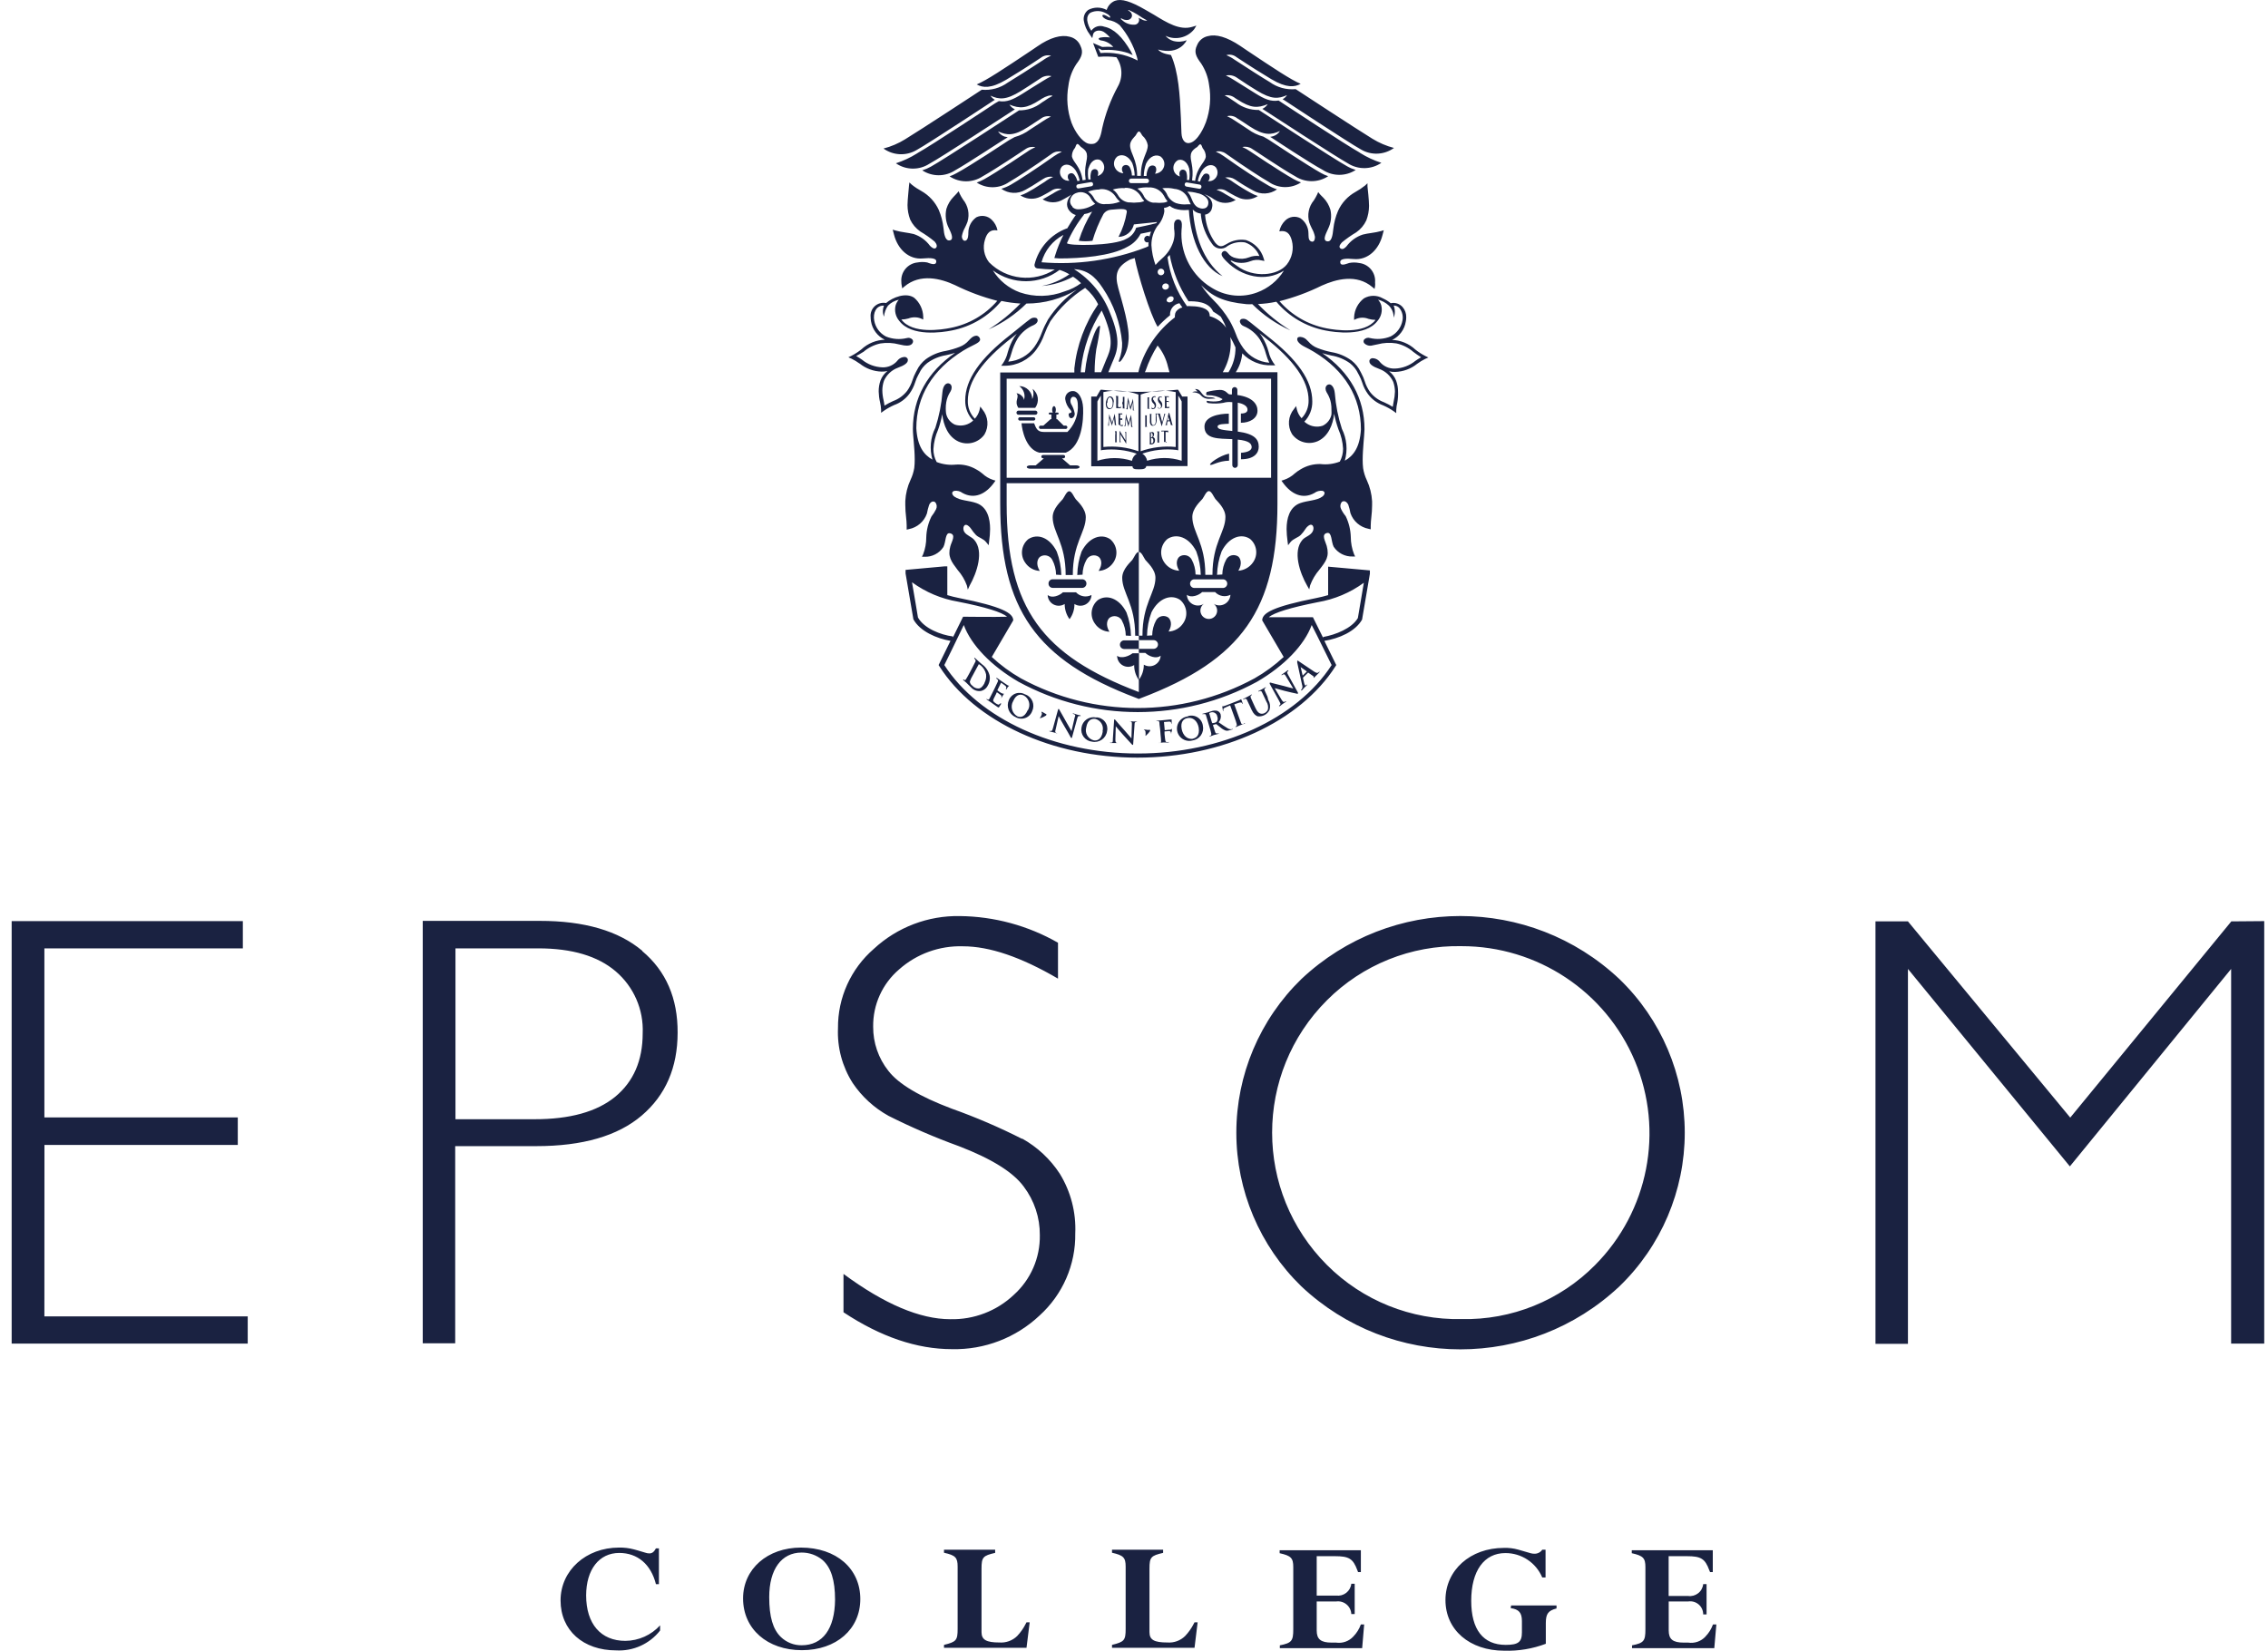 <?xml version="1.0" encoding="UTF-8"?>
<svg width="147px" height="107px" viewBox="0 0 147 107" version="1.1" xmlns="http://www.w3.org/2000/svg" xmlns:xlink="http://www.w3.org/1999/xlink">
    <title>Shape 2</title>
    <g id="v10-(Build-assets)" stroke="none" stroke-width="1" fill="none" fill-rule="evenodd">
        <g id="News-overview-3" transform="translate(-646, -47)" fill="#1A2241" fill-rule="nonzero">
            <g id="Shape-2" transform="translate(646.756, 47)">
                <path d="M37.235,103.415 C37.235,101.738 38.077,100.66 39.381,100.66 C40.564,100.66 41.435,101.394 41.759,102.686 L41.952,102.686 L41.952,100.362 L41.759,100.362 C41.637,100.593 41.511,100.69 41.338,100.69 C41.242,100.69 41.146,100.673 41.056,100.639 C40.669,100.518 40.429,100.455 40.337,100.43 C40.02,100.345 39.692,100.305 39.364,100.312 C37.223,100.312 35.577,101.797 35.577,103.738 C35.577,105.68 37.046,106.976 39.179,106.976 C40.283,107.039 41.348,106.558 42.028,105.688 L42.028,105.353 C41.451,105.986 40.635,106.351 39.777,106.359 C38.186,106.359 37.235,105.256 37.235,103.415 Z M51.163,100.312 C48.984,100.312 47.406,101.7 47.406,103.608 C47.406,105.592 48.984,106.963 51.218,106.963 C53.452,106.963 55.005,105.6 55.005,103.646 C55.005,101.692 53.469,100.312 51.146,100.312 L51.163,100.312 Z M51.205,106.644 C50.704,106.651 50.22,106.459 49.859,106.112 C49.341,105.617 49.101,104.799 49.101,103.524 C49.101,101.721 49.893,100.635 51.205,100.635 C51.698,100.633 52.176,100.804 52.556,101.117 C53.107,101.604 53.368,102.426 53.368,103.692 C53.351,105.571 52.573,106.644 51.205,106.644 L51.205,106.644 Z M65.731,105.244 C65.586,105.537 65.397,105.807 65.171,106.045 C64.866,106.344 64.445,106.496 64.018,106.464 C63.177,106.464 62.861,106.292 62.861,105.793 L62.861,101.675 C62.861,100.937 62.958,100.836 63.745,100.656 L63.745,100.451 L60.429,100.451 L60.429,100.648 C61.174,100.811 61.313,100.962 61.313,101.549 L61.313,105.588 C61.313,106.326 61.22,106.426 60.429,106.619 L60.429,106.808 L65.777,106.808 L65.983,105.156 L65.777,105.156 L65.731,105.244 Z M76.621,105.244 C76.473,105.537 76.283,105.807 76.057,106.045 C75.753,106.344 75.334,106.497 74.908,106.464 C74.046,106.464 73.747,106.292 73.747,105.793 L73.747,101.675 C73.747,100.937 73.844,100.836 74.631,100.656 L74.631,100.451 L71.319,100.451 L71.319,100.648 C72.06,100.811 72.203,100.962 72.203,101.549 L72.203,105.588 C72.203,106.326 72.11,106.426 71.319,106.619 L71.319,106.808 L76.667,106.808 L76.869,105.156 L76.667,105.156 L76.621,105.244 Z M86.955,106.082 C86.672,106.387 86.257,106.533 85.844,106.472 L85.554,106.472 C84.851,106.472 84.586,106.25 84.586,105.688 L84.586,103.805 L85.849,103.805 C86.089,103.772 86.333,103.841 86.519,103.996 C86.706,104.151 86.818,104.377 86.829,104.619 L87.048,104.619 L87.048,102.656 L86.829,102.656 C86.804,102.889 86.686,103.101 86.501,103.246 C86.317,103.39 86.081,103.454 85.849,103.424 L84.586,103.424 L84.586,100.87 L85.773,100.87 C86.682,100.87 86.943,101.033 87.22,101.78 L87.267,101.901 L87.448,101.901 L87.448,100.484 L82.184,100.484 L82.184,100.677 C82.924,100.841 83.067,100.991 83.067,101.579 L83.067,105.294 L83.067,105.617 C83.067,106.368 82.958,106.498 82.196,106.649 L82.196,106.833 L87.532,106.833 L87.662,105.294 L87.448,105.294 C87.343,105.589 87.175,105.858 86.955,106.082 L86.955,106.082 Z M97.159,104.237 C97.698,104.313 97.887,104.543 97.887,105.076 L97.887,105.806 C97.887,106.435 97.652,106.619 96.835,106.619 C95.375,106.619 94.601,105.63 94.601,103.763 C94.601,101.813 95.443,100.669 96.81,100.669 C97.856,100.663 98.802,101.288 99.204,102.25 L99.419,102.25 L99.419,100.451 L99.204,100.451 C99.093,100.617 98.904,100.715 98.704,100.711 C98.623,100.712 98.542,100.702 98.464,100.681 L97.652,100.446 C97.348,100.36 97.033,100.322 96.718,100.333 C94.538,100.333 92.931,101.776 92.931,103.713 C92.931,105.65 94.496,106.997 96.743,106.997 C97.661,107.025 98.577,106.873 99.436,106.548 L99.436,105.202 C99.436,104.606 99.592,104.397 100.13,104.258 L100.13,104.065 L97.185,104.065 L97.159,104.237 Z M109.783,106.082 C109.499,106.388 109.081,106.535 108.668,106.472 L108.373,106.472 C107.666,106.472 107.401,106.25 107.401,105.688 L107.401,103.805 L108.664,103.805 C108.908,103.767 109.158,103.838 109.345,104 C109.532,104.161 109.639,104.397 109.636,104.644 L109.855,104.644 L109.855,102.681 L109.636,102.681 C109.613,102.914 109.496,103.127 109.311,103.272 C109.127,103.417 108.892,103.481 108.659,103.449 L107.397,103.449 L107.397,100.87 L108.584,100.87 C109.493,100.87 109.758,101.033 110.031,101.78 L110.082,101.901 L110.258,101.901 L110.258,100.484 L105.007,100.484 L105.007,100.677 C105.743,100.841 105.891,100.991 105.891,101.579 L105.891,105.294 L105.891,105.617 C105.891,106.368 105.786,106.498 105.024,106.649 L105.024,106.833 L110.355,106.833 L110.49,105.294 L110.271,105.294 C110.166,105.589 109.998,105.858 109.779,106.082 L109.783,106.082 Z M2.125,74.212 L14.656,74.212 L14.656,72.429 L2.121,72.429 L2.121,61.472 L14.984,61.472 L14.984,59.706 L0,59.706 L0,87.09 L15.3,87.09 L15.3,85.325 L2.121,85.325 L2.125,74.212 Z M40.875,61.631 C39.335,60.334 37.116,59.687 34.218,59.69 L26.644,59.69 L26.644,87.073 L28.748,87.073 L28.748,74.291 L33.999,74.291 C37.004,74.291 39.282,73.632 40.833,72.312 C42.384,70.993 43.161,69.202 43.164,66.94 C43.175,64.704 42.411,62.94 40.871,61.648 L40.875,61.631 Z M39.112,71.096 C37.923,72.066 36.178,72.55 33.877,72.547 L28.765,72.547 L28.765,61.472 L34.134,61.472 C36.314,61.472 37.986,61.968 39.15,62.961 C40.322,63.96 40.967,65.442 40.9,66.978 C40.9,68.742 40.304,70.115 39.112,71.096 Z M65.495,73.822 C64.018,73.073 62.495,72.419 60.934,71.863 C58.847,71.078 57.477,70.26 56.823,69.41 C56.178,68.596 55.831,67.587 55.838,66.55 C55.818,65.124 56.435,63.763 57.521,62.835 C58.658,61.826 60.14,61.29 61.662,61.338 C63.379,61.338 65.431,62.037 67.818,63.434 L67.818,61.107 C65.883,59.999 63.696,59.404 61.464,59.379 C59.396,59.338 57.394,60.101 55.88,61.505 C54.388,62.798 53.54,64.677 53.558,66.647 C53.503,67.901 53.837,69.143 54.513,70.203 C55.107,71.085 55.903,71.813 56.836,72.329 C58.313,73.071 59.834,73.727 61.388,74.291 C63.509,75.105 64.912,75.979 65.596,76.912 C66.282,77.818 66.649,78.923 66.64,80.057 C66.666,81.529 66.052,82.94 64.957,83.928 C63.848,84.978 62.366,85.546 60.837,85.509 C58.874,85.509 56.566,84.531 53.915,82.574 L53.915,85.06 C56.325,86.654 58.67,87.451 60.951,87.451 C63.054,87.497 65.09,86.715 66.619,85.274 C68.125,83.913 68.97,81.971 68.937,79.944 C68.996,78.586 68.647,77.242 67.936,76.082 C67.32,75.136 66.482,74.353 65.495,73.801 L65.495,73.822 Z M104.208,63.464 C98.423,58.013 89.374,58.013 83.589,63.464 C80.896,66.082 79.377,69.672 79.377,73.421 C79.377,77.17 80.896,80.761 83.589,83.379 C89.375,88.825 98.421,88.825 104.208,83.379 C106.914,80.768 108.441,77.175 108.441,73.421 C108.441,69.668 106.914,66.075 104.208,63.464 L104.208,63.464 Z M102.63,81.999 C100.351,84.306 97.217,85.573 93.97,85.501 C90.707,85.569 87.558,84.304 85.255,81.999 C80.51,77.253 80.51,69.577 85.255,64.831 C87.558,62.526 90.707,61.261 93.97,61.329 C98.885,61.325 103.321,64.266 105.215,68.787 C107.109,73.307 106.089,78.519 102.63,81.999 L102.63,81.999 Z M143.867,59.723 L133.427,72.442 L122.907,59.723 L120.803,59.723 L120.803,87.107 L122.907,87.107 L122.907,62.805 L133.402,75.604 L143.854,62.805 L143.854,87.09 L146,87.09 L146,59.706 L143.867,59.723 Z M87.532,40.152 L87.532,40.127 L88.033,37.191 C88.035,37.166 88.035,37.141 88.033,37.116 L88.033,37.116 C88.033,37.116 88.033,37.116 88.033,37.116 L88.033,36.973 L85.327,36.73 L85.327,38.575 C85.087,38.647 84.835,38.709 84.578,38.76 C81.725,39.326 81.106,39.733 81.056,40.165 L81.056,40.215 L82.445,42.584 C81.872,43.116 81.239,43.581 80.559,43.968 C75.839,46.535 70.132,46.535 65.411,43.968 C64.731,43.581 64.099,43.116 63.526,42.584 L64.915,40.215 L64.915,40.165 C64.864,39.745 64.246,39.326 61.388,38.76 C61.136,38.709 60.883,38.647 60.644,38.575 L60.644,36.709 L60.484,36.709 L57.938,36.94 L57.938,37.095 L57.938,37.095 C57.934,37.12 57.934,37.146 57.938,37.17 L58.439,40.106 L58.439,40.131 C58.859,40.919 59.958,41.389 60.85,41.54 L60.08,43.108 L60.122,43.176 C62.411,46.778 67.452,49.109 72.964,49.109 C78.477,49.109 83.522,46.778 85.811,43.176 L85.853,43.108 L85.083,41.54 C86.013,41.393 87.094,40.94 87.532,40.152 Z M58.742,40.026 C58.742,39.989 58.502,38.609 58.355,37.741 C59.237,38.386 60.259,38.817 61.338,38.999 C63.122,39.351 64.187,39.682 64.515,39.976 C63.757,40.001 61.767,39.976 61.746,39.976 L61.666,39.976 L61.006,41.318 L61.006,41.255 C60.21,41.15 59.141,40.735 58.742,40.026 L58.742,40.026 Z M85.554,43.108 C83.299,46.593 78.401,48.841 73.002,48.841 C67.603,48.841 62.705,46.593 60.45,43.108 C60.513,42.987 61.409,41.158 61.712,40.513 C62.184,41.804 63.488,43.163 65.255,44.19 C70.074,46.813 75.901,46.813 80.719,44.19 C82.487,43.163 83.791,41.804 84.262,40.513 C84.599,41.158 85.495,42.999 85.554,43.108 L85.554,43.108 Z M85.007,41.288 L85.007,41.351 L84.342,40.009 L84.25,40.009 C84.229,40.009 82.238,40.009 81.481,40.009 C81.809,39.716 82.874,39.385 84.658,39.032 C85.737,38.849 86.758,38.419 87.641,37.774 C87.494,38.642 87.258,40.022 87.254,40.06 C86.859,40.735 85.798,41.15 85.007,41.288 L85.007,41.288 Z M65.26,26.884 L66.349,26.884 C66.424,26.884 66.484,26.824 66.484,26.75 C66.484,26.675 66.424,26.615 66.349,26.615 L65.26,26.615 C65.185,26.615 65.125,26.675 65.125,26.75 C65.125,26.824 65.185,26.884 65.26,26.884 L65.26,26.884 Z M66.349,27.152 C66.347,27.094 66.299,27.047 66.24,27.047 L65.369,27.047 C65.326,27.039 65.281,27.057 65.257,27.094 C65.232,27.13 65.232,27.178 65.257,27.215 C65.281,27.252 65.326,27.27 65.369,27.261 L66.24,27.261 C66.301,27.261 66.349,27.212 66.349,27.152 L66.349,27.152 Z M66.728,27.802 L68.294,27.802 C68.337,27.811 68.381,27.792 68.406,27.756 C68.43,27.719 68.43,27.671 68.406,27.635 C68.381,27.598 68.337,27.58 68.294,27.588 L68.184,27.588 L67.763,27.169 L67.713,27.169 L67.713,26.867 L67.793,26.867 C67.83,26.867 67.86,26.837 67.86,26.8 C67.859,26.783 67.851,26.768 67.839,26.757 C67.826,26.746 67.81,26.74 67.793,26.741 L67.637,26.741 C67.666,26.685 67.68,26.624 67.679,26.561 C67.679,26.431 67.629,26.326 67.561,26.326 C67.494,26.326 67.439,26.431 67.439,26.561 C67.438,26.624 67.453,26.685 67.481,26.741 L67.279,26.741 C67.246,26.741 67.219,26.767 67.216,26.8 C67.216,26.835 67.244,26.865 67.279,26.867 L67.389,26.867 L67.389,27.169 L67.338,27.169 L66.871,27.588 L66.716,27.588 C66.672,27.58 66.628,27.598 66.603,27.635 C66.579,27.671 66.579,27.719 66.603,27.756 C66.628,27.792 66.672,27.811 66.716,27.802 L66.728,27.802 Z M68.563,26.779 C68.479,26.8 68.495,26.997 68.596,27.081 C68.697,27.165 68.904,27.047 68.904,26.813 C68.865,26.587 68.784,26.37 68.664,26.175 C68.563,25.957 68.664,25.718 68.803,25.718 C69.072,25.718 69.114,26.045 69.106,26.443 C69.087,27.029 68.844,27.585 68.428,27.999 L66.897,27.999 C66.505,27.999 66.404,27.79 66.27,27.437 L65.453,27.437 C65.487,27.857 65.727,29.115 66.606,29.341 L68.323,29.341 C69.358,28.922 69.48,27.244 69.446,26.443 C69.417,25.802 69.135,25.37 68.815,25.349 C68.673,25.336 68.532,25.387 68.43,25.487 C68.327,25.587 68.275,25.727 68.285,25.869 C68.321,26.136 68.442,26.384 68.63,26.578 C68.765,26.745 68.647,26.762 68.563,26.779 L68.563,26.779 Z M68.984,30.163 L68.601,30.163 L68.075,29.706 L68.171,29.706 C68.232,29.706 68.281,29.657 68.281,29.597 C68.281,29.568 68.269,29.541 68.249,29.521 C68.228,29.502 68.2,29.491 68.171,29.492 L66.846,29.492 C66.817,29.491 66.79,29.502 66.769,29.521 C66.748,29.541 66.737,29.568 66.737,29.597 C66.737,29.657 66.786,29.706 66.846,29.706 L66.905,29.706 L66.375,30.163 L66.034,30.163 C65.899,30.163 65.794,30.209 65.794,30.272 C65.794,30.335 65.899,30.381 66.034,30.381 L68.979,30.381 C69.114,30.381 69.219,30.331 69.219,30.272 C69.219,30.213 69.118,30.163 68.984,30.163 L68.984,30.163 Z M65.129,25.492 C65.352,25.768 64.952,25.974 65.247,26.435 L66.337,26.435 C66.629,26.049 66.554,25.5 66.169,25.206 C66.256,25.419 66.248,25.658 66.148,25.865 C66.148,25.402 65.771,25.026 65.306,25.026 C65.598,25.229 65.721,25.599 65.609,25.936 C65.626,25.743 65.335,25.492 65.129,25.492 L65.129,25.492 Z M76.516,25.429 C76.668,25.424 76.82,25.455 76.957,25.521 C77.063,25.584 77.109,25.676 77.206,25.739 C77.488,25.923 77.728,25.823 78.018,25.835 C77.799,25.672 77.492,25.835 77.265,25.634 C77.037,25.433 77.042,25.215 76.701,25.215 C76.768,25.29 76.835,25.332 76.848,25.387 C76.736,25.354 76.616,25.369 76.516,25.429 L76.516,25.429 Z M77.551,25.617 C77.879,25.615 78.202,25.702 78.485,25.869 C78.392,26.007 78.094,26.024 77.887,26.024 C77.746,26.023 77.605,26.008 77.467,25.978 C77.467,25.978 77.395,26.112 77.601,26.133 C77.911,26.172 78.224,26.165 78.531,26.112 C78.707,26.06 78.892,26.044 79.074,26.066 L79.116,26.066 L79.116,27.936 C78.493,27.873 78.161,27.836 78.161,27.651 C78.161,27.467 78.636,27.483 78.889,27.467 L78.889,26.813 C78.245,26.813 77.311,26.993 77.311,27.651 C77.311,28.49 78.258,28.423 79.116,28.465 L79.116,30.142 C79.114,30.19 79.131,30.237 79.165,30.272 C79.198,30.307 79.244,30.327 79.293,30.327 C79.341,30.326 79.386,30.306 79.42,30.271 C79.453,30.236 79.471,30.19 79.47,30.142 L79.47,28.494 C80.219,28.57 80.353,28.762 80.37,28.964 C80.387,29.165 80.164,29.316 79.68,29.35 L79.68,29.769 C80.555,29.769 80.829,29.35 80.829,28.96 C80.829,28.482 80.568,28.121 79.47,27.974 L79.47,26.1 C79.756,26.154 80.046,26.276 80.092,26.485 C80.139,26.695 79.987,26.804 79.672,26.804 L79.672,27.404 C80.248,27.404 80.749,27.119 80.749,26.62 C80.749,26.2 80.433,25.739 79.444,25.605 L79.444,25.273 C79.445,25.226 79.427,25.179 79.394,25.145 C79.361,25.11 79.316,25.09 79.268,25.089 C79.22,25.09 79.174,25.11 79.141,25.145 C79.108,25.179 79.09,25.226 79.091,25.273 L79.091,25.567 C78.885,25.567 78.897,25.567 78.775,25.454 C78.65,25.329 78.477,25.263 78.3,25.273 C78.015,25.287 77.733,25.332 77.458,25.408 C77.458,25.408 77.324,25.643 77.551,25.617 L77.551,25.617 Z M77.685,30.13 C77.82,30.18 78.195,29.878 78.906,29.861 L78.906,29.404 C78.296,29.526 77.551,30.079 77.685,30.13 L77.685,30.13 Z M69.392,37.548 L67.473,37.548 C67.4,37.548 67.33,37.577 67.28,37.629 C67.229,37.682 67.201,37.752 67.204,37.825 C67.201,37.898 67.229,37.969 67.279,38.021 C67.33,38.074 67.4,38.105 67.473,38.106 L69.392,38.106 C69.543,38.101 69.663,37.976 69.661,37.825 C69.662,37.752 69.634,37.683 69.584,37.631 C69.533,37.579 69.464,37.549 69.392,37.548 Z M67.448,36.29 C67.605,36.586 67.689,36.915 67.692,37.25 L68.033,37.271 C68.021,36.752 67.922,36.239 67.738,35.753 C67.267,34.814 66.476,34.566 65.891,34.948 C65.436,35.324 65.348,35.985 65.689,36.466 C65.9,36.786 66.252,36.987 66.636,37.007 C66.362,36.558 66.488,36.219 66.657,36.089 C66.786,36.002 66.946,35.974 67.097,36.013 C67.249,36.051 67.376,36.152 67.448,36.29 Z M69.068,37.271 L69.409,37.25 C69.412,36.914 69.499,36.584 69.661,36.29 C69.732,36.152 69.859,36.051 70.009,36.013 C70.159,35.974 70.319,36.002 70.448,36.089 C70.616,36.219 70.742,36.558 70.448,37.007 C70.832,36.987 71.184,36.788 71.399,36.47 C71.738,35.987 71.65,35.326 71.197,34.948 C70.633,34.566 69.821,34.814 69.345,35.753 C69.171,36.236 69.077,36.745 69.068,37.259 L69.068,37.271 Z M68.777,37.271 C68.777,35.195 69.619,34.503 69.619,33.522 C69.619,32.96 69.08,32.491 68.967,32.356 C68.853,32.222 68.719,31.841 68.546,31.841 C68.373,31.841 68.23,32.222 68.125,32.356 C68.02,32.491 67.473,32.96 67.473,33.522 C67.473,34.503 68.315,35.2 68.315,37.271 L68.777,37.271 Z M68.979,38.391 L68.138,38.391 C67.936,38.592 67.439,38.81 67.149,38.567 C67.155,38.825 67.3,39.059 67.529,39.18 C67.758,39.301 68.034,39.289 68.251,39.15 C68.25,39.503 68.36,39.848 68.567,40.135 C68.778,39.85 68.889,39.504 68.883,39.15 C69.101,39.289 69.377,39.3 69.606,39.18 C69.835,39.059 69.982,38.825 69.989,38.567 C69.651,38.742 69.236,38.668 68.979,38.387 L68.979,38.391 Z M71.832,41.788 C71.83,41.939 71.95,42.064 72.102,42.068 L73.057,42.068 L73.057,41.507 L72.102,41.507 C71.955,41.511 71.837,41.629 71.832,41.775 L71.832,41.788 Z M71.963,40.232 C72.122,40.529 72.207,40.86 72.211,41.196 L72.548,41.217 C72.538,40.698 72.44,40.185 72.257,39.699 C71.782,38.76 70.97,38.512 70.406,38.894 C69.951,39.27 69.863,39.931 70.204,40.412 C70.415,40.732 70.767,40.932 71.151,40.949 C70.881,40.504 71.008,40.165 71.172,40.035 C71.299,39.947 71.458,39.916 71.608,39.952 C71.759,39.987 71.888,40.084 71.963,40.219 L71.963,40.232 Z M73.057,41.217 L73.057,35.774 C72.876,35.774 72.741,36.156 72.636,36.29 C72.531,36.424 71.98,36.89 71.98,37.451 C71.98,38.433 72.821,39.129 72.821,41.205 L73.057,41.217 Z M63.286,44.408 C63.385,44.224 63.422,44.012 63.391,43.805 C63.319,43.502 63.14,43.235 62.886,43.054 C62.798,42.97 62.697,42.89 62.651,42.848 L62.436,42.651 C62.411,42.651 62.398,42.622 62.394,42.651 C62.39,42.681 62.394,42.677 62.394,42.689 C62.417,42.705 62.437,42.725 62.453,42.748 C62.489,42.797 62.489,42.863 62.453,42.911 C62.424,42.974 62.398,43.025 62.251,43.306 L62.079,43.633 C61.986,43.8 61.91,43.947 61.86,44.018 C61.809,44.09 61.797,44.102 61.763,44.081 C61.741,44.071 61.721,44.057 61.704,44.039 C61.704,44.039 61.679,44.039 61.675,44.039 C61.67,44.039 61.675,44.069 61.675,44.081 L61.872,44.249 C61.948,44.316 62.074,44.459 62.184,44.555 C62.341,44.732 62.576,44.82 62.811,44.79 C63.025,44.745 63.203,44.598 63.286,44.396 L63.286,44.408 Z M63.055,44.278 C62.958,44.471 62.836,44.61 62.684,44.627 C62.524,44.636 62.368,44.569 62.264,44.446 C62.179,44.389 62.121,44.3 62.104,44.199 C62.113,44.144 62.132,44.092 62.158,44.044 C62.158,44.006 62.251,43.863 62.352,43.666 L62.478,43.431 C62.554,43.289 62.638,43.125 62.676,43.067 C62.714,43.008 62.676,43.037 62.71,43.067 C62.748,43.087 62.785,43.111 62.819,43.138 C62.991,43.286 63.109,43.486 63.156,43.708 C63.18,43.897 63.145,44.089 63.055,44.258 L63.055,44.278 Z M64.645,44.467 C64.645,44.467 64.645,44.467 64.645,44.446 C64.645,44.425 64.624,44.446 64.616,44.446 L64.536,44.408 L64.115,44.123 C64.069,44.09 63.964,44.01 63.871,43.951 C63.846,43.93 63.833,43.926 63.825,43.951 C63.816,43.977 63.825,43.972 63.825,43.985 L63.892,44.035 C63.938,44.074 63.947,44.141 63.913,44.19 C63.888,44.249 63.863,44.299 63.732,44.576 L63.572,44.899 C63.492,45.067 63.421,45.209 63.379,45.281 C63.337,45.352 63.316,45.36 63.278,45.348 L63.21,45.31 C63.21,45.31 63.181,45.31 63.177,45.31 C63.173,45.31 63.177,45.335 63.202,45.348 L63.421,45.49 C63.522,45.557 63.631,45.646 63.892,45.822 C63.959,45.864 63.972,45.876 64.01,45.822 C64.053,45.762 64.093,45.698 64.128,45.633 C64.128,45.633 64.128,45.599 64.128,45.591 C64.128,45.583 64.128,45.591 64.094,45.591 C64.06,45.591 64.006,45.683 63.951,45.675 C63.889,45.656 63.83,45.626 63.778,45.587 C63.606,45.469 63.589,45.423 63.648,45.293 L63.787,45.017 L63.854,44.87 C63.854,44.87 63.854,44.87 63.854,44.87 C63.854,44.87 64.065,45.012 64.094,45.042 C64.14,45.07 64.165,45.123 64.157,45.176 C64.15,45.2 64.142,45.224 64.132,45.247 C64.132,45.247 64.157,45.247 64.161,45.222 L64.229,45.105 C64.253,45.062 64.279,45.022 64.309,44.983 C64.309,44.983 64.309,44.962 64.309,44.962 C64.309,44.962 64.288,44.962 64.267,44.962 C64.233,44.964 64.2,44.954 64.174,44.933 C64.132,44.933 63.934,44.777 63.896,44.752 C63.89,44.744 63.89,44.732 63.896,44.723 L64.124,44.262 C64.124,44.262 64.124,44.262 64.145,44.262 L64.384,44.434 C64.464,44.501 64.469,44.534 64.469,44.576 C64.465,44.601 64.456,44.626 64.443,44.647 C64.443,44.647 64.443,44.673 64.443,44.685 C64.443,44.698 64.464,44.685 64.473,44.685 C64.481,44.685 64.527,44.589 64.54,44.572 C64.569,44.528 64.605,44.488 64.645,44.455 L64.645,44.467 Z M65.71,45.025 C65.526,44.908 65.3,44.879 65.092,44.946 C64.885,45.012 64.718,45.167 64.637,45.369 C64.447,45.79 64.635,46.285 65.058,46.476 C65.248,46.591 65.48,46.615 65.69,46.542 C65.9,46.469 66.066,46.307 66.143,46.098 C66.239,45.898 66.247,45.667 66.165,45.461 C66.082,45.255 65.918,45.092 65.71,45.012 L65.71,45.025 Z M65.853,46.036 C65.617,46.577 65.293,46.484 65.167,46.421 C64.828,46.218 64.715,45.781 64.915,45.44 C65.117,44.979 65.407,44.979 65.617,45.088 C65.942,45.279 66.056,45.693 65.874,46.023 L65.853,46.036 Z M67.04,46.283 C66.96,46.231 66.877,46.183 66.791,46.14 C66.766,46.14 66.753,46.14 66.749,46.14 C66.745,46.14 66.749,46.14 66.749,46.174 C66.784,46.228 66.784,46.296 66.749,46.35 C66.73,46.41 66.7,46.465 66.661,46.514 L66.631,46.547 C66.631,46.547 66.631,46.547 66.631,46.547 C66.631,46.547 66.669,46.547 66.69,46.547 C66.809,46.508 66.922,46.454 67.027,46.388 L67.061,46.354 C67.061,46.354 67.061,46.333 67.061,46.325 C67.061,46.317 67.086,46.3 67.04,46.27 L67.04,46.283 Z M69.257,46.367 C69.194,46.348 69.129,46.332 69.064,46.321 L68.824,46.245 C68.794,46.245 68.773,46.245 68.769,46.245 C68.765,46.245 68.769,46.266 68.798,46.27 C68.833,46.282 68.867,46.296 68.899,46.312 C68.942,46.346 68.95,46.388 68.899,46.505 L68.693,47.39 L68.693,47.39 C68.668,47.348 68.47,46.996 68.369,46.824 C68.159,46.463 67.948,46.061 67.919,46.027 C67.89,45.994 67.885,45.952 67.864,45.952 C67.843,45.952 67.831,45.952 67.818,46.01 L67.502,47.159 C67.456,47.327 67.435,47.382 67.376,47.382 C67.347,47.386 67.317,47.386 67.288,47.382 C67.288,47.382 67.254,47.382 67.25,47.382 C67.246,47.382 67.25,47.403 67.288,47.411 L67.507,47.466 C67.545,47.466 67.62,47.503 67.751,47.537 C67.776,47.537 67.797,47.537 67.801,47.537 C67.805,47.537 67.801,47.537 67.772,47.537 C67.736,47.527 67.702,47.513 67.671,47.495 C67.633,47.47 67.624,47.411 67.671,47.256 L67.86,46.417 L67.86,46.417 C67.89,46.463 68.045,46.769 68.209,47.038 C68.373,47.306 68.546,47.621 68.63,47.772 C68.63,47.801 68.664,47.83 68.689,47.835 C68.714,47.839 68.719,47.835 68.731,47.78 L69.068,46.556 C69.101,46.447 69.127,46.413 69.186,46.413 C69.205,46.408 69.225,46.408 69.244,46.413 C69.27,46.413 69.282,46.413 69.287,46.413 C69.291,46.413 69.282,46.354 69.24,46.354 L69.257,46.367 Z M70.301,46.509 C70.086,46.459 69.86,46.501 69.678,46.624 C69.495,46.748 69.373,46.942 69.341,47.159 C69.301,47.373 69.353,47.593 69.483,47.766 C69.613,47.94 69.811,48.051 70.027,48.074 C70.249,48.12 70.479,48.072 70.664,47.941 C70.848,47.811 70.97,47.61 70.999,47.386 C71.046,47.173 70.994,46.95 70.859,46.778 C70.724,46.606 70.52,46.503 70.301,46.497 L70.301,46.509 Z M70.721,47.415 C70.629,47.994 70.301,48.011 70.145,47.99 C69.965,47.949 69.81,47.835 69.716,47.677 C69.622,47.518 69.598,47.328 69.648,47.151 C69.728,46.652 70.015,46.564 70.246,46.602 C70.414,46.646 70.558,46.756 70.644,46.906 C70.73,47.057 70.752,47.236 70.705,47.403 L70.721,47.415 Z M72.91,46.765 L72.708,46.765 L72.459,46.744 C72.43,46.744 72.409,46.744 72.409,46.744 C72.409,46.744 72.409,46.744 72.438,46.744 C72.475,46.748 72.512,46.755 72.548,46.765 C72.594,46.79 72.611,46.828 72.607,46.95 L72.577,47.86 L72.577,47.86 C72.543,47.826 72.283,47.52 72.156,47.373 C71.874,47.067 71.58,46.719 71.559,46.694 C71.538,46.669 71.508,46.627 71.487,46.627 C71.466,46.627 71.458,46.652 71.454,46.694 L71.374,47.893 C71.374,48.065 71.374,48.124 71.298,48.136 C71.267,48.14 71.236,48.14 71.205,48.136 C71.184,48.136 71.172,48.136 71.172,48.136 C71.172,48.136 71.172,48.136 71.214,48.162 L71.437,48.162 C71.475,48.162 71.559,48.162 71.689,48.162 C71.714,48.162 71.736,48.162 71.736,48.162 C71.736,48.162 71.736,48.162 71.702,48.162 C71.666,48.163 71.63,48.156 71.597,48.141 C71.559,48.141 71.534,48.069 71.538,47.914 L71.563,47.076 L71.563,47.076 C71.597,47.117 71.811,47.382 72.022,47.612 C72.232,47.843 72.468,48.107 72.594,48.237 C72.615,48.262 72.636,48.283 72.661,48.283 C72.687,48.283 72.687,48.283 72.691,48.225 L72.779,46.967 C72.779,46.849 72.804,46.811 72.863,46.795 L72.926,46.795 C72.952,46.795 72.964,46.795 72.964,46.795 C72.964,46.795 72.918,46.774 72.893,46.774 L72.91,46.765 Z M73.692,47.319 C73.599,47.302 73.505,47.291 73.41,47.285 C73.381,47.285 73.368,47.285 73.368,47.285 C73.368,47.285 73.368,47.285 73.402,47.31 C73.46,47.339 73.495,47.401 73.49,47.466 C73.499,47.527 73.499,47.589 73.49,47.65 C73.488,47.665 73.488,47.681 73.49,47.696 L73.49,47.696 C73.49,47.696 73.52,47.696 73.532,47.667 C73.629,47.585 73.713,47.49 73.785,47.386 C73.789,47.372 73.789,47.358 73.785,47.344 C73.785,47.344 73.785,47.344 73.785,47.319 C73.785,47.294 73.73,47.315 73.675,47.306 L73.692,47.319 Z M75.199,47.377 L75.199,47.252 C75.199,47.252 75.199,47.231 75.199,47.231 C75.199,47.231 75.199,47.231 75.173,47.256 C75.153,47.282 75.122,47.298 75.089,47.302 L75.001,47.302 L74.736,47.331 C74.736,47.331 74.736,47.331 74.736,47.331 L74.689,46.828 C74.689,46.803 74.689,46.799 74.689,46.799 L75.005,46.774 C75.043,46.763 75.084,46.771 75.115,46.795 C75.147,46.819 75.165,46.856 75.165,46.895 C75.165,46.92 75.165,46.929 75.165,46.929 C75.165,46.929 75.186,46.929 75.186,46.899 C75.186,46.87 75.186,46.753 75.186,46.736 C75.184,46.704 75.184,46.672 75.186,46.639 C75.186,46.639 75.186,46.639 75.186,46.639 L75.157,46.639 L75.072,46.639 L74.538,46.69 L74.243,46.711 C74.21,46.711 74.197,46.711 74.197,46.736 C74.197,46.761 74.197,46.736 74.231,46.736 L74.29,46.736 C74.361,46.736 74.382,46.774 74.391,46.841 C74.399,46.908 74.391,46.962 74.437,47.26 L74.466,47.617 C74.487,47.809 74.5,47.96 74.5,48.036 C74.5,48.111 74.5,48.141 74.45,48.153 L74.378,48.153 C74.353,48.153 74.349,48.153 74.349,48.153 C74.349,48.153 74.349,48.174 74.391,48.153 L74.652,48.124 L74.959,48.124 C74.992,48.124 75.005,48.124 75.005,48.099 C75.005,48.074 75.005,48.099 74.967,48.099 L74.862,48.099 C74.803,48.099 74.786,48.053 74.774,47.994 C74.761,47.935 74.744,47.759 74.723,47.575 L74.723,47.411 C74.723,47.411 74.723,47.411 74.723,47.411 L75.026,47.386 C75.072,47.386 75.115,47.412 75.135,47.453 C75.138,47.472 75.138,47.492 75.135,47.512 C75.135,47.512 75.135,47.541 75.157,47.537 C75.178,47.533 75.157,47.537 75.157,47.499 L75.199,47.377 Z M76.251,46.434 C75.951,46.463 75.693,46.656 75.583,46.935 C75.473,47.214 75.529,47.531 75.728,47.756 C75.928,47.98 76.237,48.074 76.528,47.998 C76.752,47.968 76.952,47.846 77.081,47.662 C77.21,47.478 77.255,47.248 77.206,47.029 C77.177,46.81 77.051,46.615 76.863,46.497 C76.675,46.38 76.444,46.352 76.234,46.421 L76.251,46.434 Z M76.591,47.885 C76.204,47.956 75.914,47.671 75.834,47.256 C75.741,46.761 75.981,46.585 76.213,46.543 C76.541,46.48 76.848,46.707 76.936,47.155 C77.029,47.717 76.718,47.847 76.575,47.872 L76.591,47.885 Z M79.07,47.268 C78.976,47.276 78.883,47.253 78.805,47.201 C78.657,47.117 78.468,46.983 78.228,46.816 C78.354,46.677 78.403,46.485 78.359,46.304 C78.327,46.199 78.247,46.115 78.144,46.077 C78.017,46.044 77.883,46.052 77.761,46.098 L77.483,46.187 L77.214,46.258 C77.185,46.258 77.172,46.258 77.176,46.287 C77.181,46.317 77.176,46.287 77.214,46.287 L77.294,46.287 C77.361,46.287 77.387,46.287 77.412,46.371 C77.437,46.455 77.45,46.488 77.538,46.79 L77.639,47.13 C77.685,47.268 77.723,47.408 77.753,47.549 C77.753,47.608 77.753,47.654 77.728,47.671 C77.707,47.685 77.684,47.695 77.66,47.7 C77.638,47.7 77.629,47.709 77.635,47.726 C77.635,47.726 77.635,47.726 77.677,47.726 C77.719,47.726 77.879,47.663 77.917,47.646 L78.207,47.57 C78.232,47.57 78.245,47.57 78.237,47.541 C78.228,47.512 78.237,47.541 78.211,47.541 L78.115,47.541 C78.052,47.541 78.026,47.507 78.005,47.453 C77.984,47.398 77.925,47.222 77.871,47.034 L77.871,47.004 C77.871,47.004 77.871,47.004 77.871,46.983 L78.043,46.941 C78.054,46.932 78.07,46.932 78.081,46.941 C78.115,46.967 78.241,47.071 78.354,47.155 C78.457,47.247 78.577,47.317 78.708,47.361 C78.783,47.373 78.86,47.364 78.931,47.336 L79.116,47.281 C79.141,47.281 79.15,47.281 79.146,47.252 C79.141,47.222 79.146,47.252 79.116,47.252 L79.07,47.268 Z M78.11,46.774 C78.081,46.811 78.06,46.824 77.98,46.849 C77.929,46.863 77.877,46.872 77.824,46.874 C77.824,46.874 77.824,46.874 77.799,46.841 L77.622,46.249 C77.622,46.249 77.622,46.224 77.622,46.22 C77.654,46.203 77.688,46.189 77.723,46.178 C77.815,46.15 77.915,46.164 77.996,46.216 C78.077,46.267 78.131,46.352 78.144,46.447 C78.188,46.554 78.175,46.677 78.11,46.774 L78.11,46.774 Z M79.794,46.937 C79.735,46.937 79.709,46.937 79.684,46.862 C79.659,46.786 79.592,46.635 79.528,46.442 L79.242,45.654 L79.486,45.57 C79.655,45.503 79.726,45.537 79.747,45.57 L79.747,45.591 C79.747,45.62 79.747,45.625 79.781,45.62 C79.815,45.616 79.781,45.62 79.781,45.583 C79.781,45.545 79.722,45.402 79.705,45.36 C79.688,45.318 79.705,45.318 79.676,45.327 C79.622,45.363 79.564,45.393 79.503,45.415 L78.75,45.708 L78.556,45.776 C78.527,45.778 78.497,45.778 78.468,45.776 C78.468,45.776 78.468,45.776 78.468,45.822 C78.476,45.901 78.489,45.979 78.506,46.057 C78.506,46.077 78.506,46.086 78.535,46.082 C78.565,46.077 78.535,46.082 78.535,46.048 C78.531,46.023 78.531,45.998 78.535,45.973 C78.535,45.918 78.59,45.889 78.7,45.843 L78.977,45.721 L79.263,46.509 C79.327,46.686 79.377,46.837 79.398,46.929 C79.419,47.021 79.398,47.034 79.398,47.055 C79.377,47.068 79.354,47.08 79.331,47.088 C79.331,47.088 79.305,47.088 79.331,47.117 C79.356,47.147 79.331,47.117 79.373,47.117 L79.608,47.017 L79.911,46.908 C79.911,46.908 79.945,46.887 79.941,46.874 C79.937,46.862 79.941,46.874 79.903,46.874 C79.873,46.904 79.837,46.928 79.798,46.946 L79.794,46.937 Z M81.393,45.155 C81.262,44.878 81.241,44.824 81.216,44.765 C81.191,44.706 81.191,44.66 81.216,44.627 C81.229,44.613 81.245,44.601 81.262,44.593 C81.262,44.593 81.296,44.593 81.287,44.559 C81.279,44.526 81.266,44.559 81.241,44.559 L81.039,44.677 L80.829,44.782 C80.803,44.782 80.791,44.807 80.799,44.819 C80.808,44.832 80.799,44.819 80.837,44.819 L80.904,44.79 C80.968,44.79 80.997,44.79 81.031,44.853 C81.064,44.916 81.085,44.962 81.216,45.243 L81.321,45.469 C81.421,45.62 81.458,45.803 81.426,45.981 C81.39,46.081 81.318,46.163 81.224,46.212 C81.146,46.259 81.053,46.276 80.963,46.258 C80.837,46.233 80.736,46.149 80.61,45.88 L80.492,45.625 C80.362,45.344 80.336,45.293 80.315,45.235 C80.294,45.176 80.29,45.13 80.315,45.092 L80.366,45.058 C80.366,45.058 80.395,45.058 80.387,45.029 C80.378,45 80.366,45.029 80.341,45.029 L80.122,45.151 C80.067,45.184 79.949,45.239 79.852,45.289 C79.827,45.289 79.815,45.289 79.823,45.327 C79.831,45.365 79.823,45.327 79.861,45.327 C79.883,45.312 79.907,45.301 79.932,45.293 C80,45.293 80.025,45.293 80.059,45.356 C80.092,45.419 80.113,45.465 80.244,45.746 L80.366,46.01 C80.492,46.279 80.623,46.379 80.753,46.43 C81.076,46.473 81.39,46.303 81.531,46.01 C81.594,45.794 81.563,45.562 81.447,45.369 L81.393,45.155 Z M82.726,43.729 C82.668,43.624 82.659,43.578 82.697,43.532 C82.71,43.516 82.726,43.502 82.743,43.49 C82.743,43.49 82.769,43.465 82.743,43.452 C82.718,43.44 82.718,43.452 82.701,43.452 L82.541,43.57 C82.508,43.599 82.428,43.645 82.344,43.708 C82.259,43.771 82.301,43.742 82.31,43.758 C82.318,43.775 82.31,43.758 82.348,43.758 C82.374,43.734 82.406,43.717 82.44,43.708 C82.487,43.708 82.52,43.708 82.588,43.83 L83.067,44.627 L83.067,44.627 C83.025,44.627 82.647,44.513 82.478,44.471 C82.091,44.383 81.674,44.266 81.637,44.258 C81.599,44.249 81.565,44.232 81.544,44.258 C81.523,44.283 81.544,44.299 81.544,44.333 L82.142,45.415 C82.23,45.574 82.255,45.629 82.222,45.675 C82.201,45.698 82.179,45.719 82.154,45.738 C82.154,45.738 82.129,45.759 82.154,45.771 C82.179,45.784 82.179,45.771 82.2,45.771 L82.369,45.637 C82.402,45.616 82.47,45.574 82.575,45.499 C82.575,45.499 82.609,45.465 82.6,45.453 C82.592,45.44 82.6,45.453 82.567,45.453 C82.539,45.475 82.508,45.492 82.474,45.503 C82.432,45.503 82.386,45.482 82.301,45.344 L81.864,44.606 L81.864,44.606 C81.91,44.606 82.222,44.715 82.508,44.782 C82.794,44.849 83.126,44.933 83.29,44.962 C83.315,44.977 83.346,44.977 83.37,44.962 C83.37,44.962 83.37,44.933 83.37,44.895 L82.726,43.729 Z M83.324,42.836 C83.324,42.836 83.324,42.878 83.324,42.945 L83.64,44.396 C83.678,44.487 83.668,44.59 83.614,44.673 L83.572,44.723 C83.566,44.732 83.566,44.744 83.572,44.752 C83.572,44.752 83.593,44.752 83.614,44.752 C83.635,44.752 83.766,44.589 83.787,44.572 C83.808,44.555 83.896,44.471 83.943,44.421 C83.989,44.371 83.968,44.396 83.943,44.383 C83.917,44.371 83.943,44.383 83.913,44.383 L83.913,44.404 C83.867,44.45 83.837,44.438 83.821,44.404 C83.8,44.365 83.784,44.322 83.774,44.278 L83.698,43.951 C83.692,43.943 83.692,43.931 83.698,43.922 L84.031,43.595 L84.031,43.595 L84.384,43.842 C84.398,43.858 84.398,43.881 84.384,43.897 C84.384,43.897 84.384,43.922 84.384,43.935 C84.384,43.947 84.41,43.935 84.439,43.901 C84.557,43.788 84.666,43.683 84.717,43.628 C84.767,43.574 84.784,43.557 84.776,43.545 C84.767,43.532 84.776,43.545 84.746,43.545 C84.727,43.565 84.706,43.583 84.683,43.599 C84.645,43.62 84.586,43.641 84.431,43.54 C84.174,43.373 83.488,42.903 83.396,42.844 C83.303,42.786 83.345,42.828 83.328,42.844 L83.324,42.836 Z M83.53,43.23 L83.951,43.524 L83.677,43.792 C83.677,43.792 83.677,43.792 83.677,43.792 L83.543,43.23 C83.543,43.23 83.543,43.23 83.543,43.209 C83.543,43.188 83.547,43.234 83.547,43.238 L83.53,43.23 Z M54.955,23.558 C55.358,23.887 55.86,24.073 56.381,24.087 C56.51,24.091 56.639,24.079 56.764,24.049 C56.561,24.208 56.405,24.42 56.314,24.661 C56.231,24.894 56.191,25.14 56.196,25.387 C56.202,25.617 56.231,25.846 56.284,26.07 C56.322,26.228 56.345,26.39 56.352,26.553 L56.352,26.758 L56.52,26.636 C56.733,26.488 56.96,26.361 57.197,26.255 C57.593,26.115 57.937,25.861 58.186,25.525 C58.351,25.298 58.477,25.046 58.561,24.779 C58.613,24.611 58.682,24.45 58.767,24.296 L58.822,24.196 C58.941,23.935 59.121,23.706 59.348,23.529 C59.709,23.266 60.127,23.093 60.568,23.022 C60.753,22.98 60.947,22.934 61.149,22.871 C59.356,24.103 58.413,25.806 58.413,27.802 L58.413,27.802 C58.413,28.079 58.447,28.372 58.468,28.641 C58.502,29.022 58.531,29.421 58.531,29.782 C58.533,29.965 58.523,30.148 58.502,30.331 C58.458,30.597 58.378,30.855 58.262,31.098 C58.061,31.531 57.945,31.998 57.921,32.474 C57.921,32.566 57.921,32.65 57.921,32.734 C57.923,32.997 57.939,33.261 57.972,33.522 C57.994,33.702 58.007,33.882 58.01,34.063 L58.01,34.193 L58.01,34.331 L58.148,34.298 C58.693,34.194 59.14,33.809 59.322,33.287 C59.356,33.098 59.404,32.912 59.465,32.73 C59.566,32.503 59.739,32.457 59.865,32.558 C59.968,32.685 59.988,32.86 59.916,33.006 C59.833,33.173 59.733,33.331 59.617,33.476 C59.409,33.895 59.294,34.355 59.28,34.822 C59.282,35.203 59.212,35.582 59.074,35.938 L58.998,36.089 L59.167,36.089 C59.658,36.107 60.123,35.867 60.391,35.455 C60.559,35.124 60.501,34.503 60.812,34.566 C61.233,34.646 60.926,35.095 60.841,35.405 C60.656,36.084 60.9,36.395 61.313,36.944 C61.575,37.24 61.779,37.583 61.914,37.955 L61.973,38.219 L62.087,37.967 C62.562,37.129 63.034,35.732 62.39,34.994 C62.209,34.784 61.893,34.709 61.746,34.478 C61.599,34.248 61.725,33.845 62.024,34.101 C62.217,34.26 62.222,34.386 62.495,34.671 C62.668,34.851 62.983,34.91 63.164,35.145 L63.324,35.342 L63.353,35.09 C63.393,34.825 63.415,34.558 63.417,34.29 C63.417,33.614 63.236,32.86 62.537,32.612 C62.036,32.432 61.489,32.461 61.106,32.193 C60.959,32.088 60.867,31.878 61.106,31.815 C61.292,31.791 61.479,31.841 61.628,31.954 C62.39,32.373 63.13,32.042 63.682,31.274 L63.766,31.153 L63.623,31.111 C63.357,31.026 63.114,30.883 62.912,30.691 C62.787,30.586 62.652,30.495 62.508,30.419 C62.117,30.193 61.667,30.086 61.216,30.113 C60.788,30.16 60.355,30.104 59.954,29.949 C59.813,29.692 59.741,29.403 59.743,29.111 C59.767,28.676 59.869,28.25 60.046,27.852 C60.165,27.521 60.256,27.18 60.32,26.833 L60.32,26.875 C60.395,27.538 60.681,28.305 61.367,28.62 C61.966,28.888 62.671,28.697 63.051,28.163 C63.353,27.648 63.301,27 62.92,26.54 L62.781,26.351 L62.731,26.582 C62.678,26.79 62.574,26.982 62.428,27.14 C62.124,26.83 61.96,26.411 61.973,25.978 C61.973,24.72 62.907,23.382 64.839,21.881 L65.146,21.634 C65.086,21.709 65.03,21.787 64.978,21.868 C64.794,22.175 64.652,22.505 64.557,22.85 C64.5,23.093 64.401,23.325 64.262,23.533 L64.136,23.709 L64.355,23.709 C65.169,23.707 65.934,23.317 66.413,22.661 C66.634,22.357 66.81,22.022 66.934,21.667 C67.042,21.378 67.171,21.098 67.321,20.828 C67.921,19.963 68.687,19.226 69.577,18.66 C69.928,18.954 70.215,19.316 70.418,19.725 C69.566,20.958 69.036,22.384 68.878,23.873 L68.878,24.145 L64.073,24.145 L64.073,32.667 C64.073,39.485 66.387,42.781 72.91,45.247 L73.057,45.306 L73.204,45.247 C79.73,42.773 82.041,39.477 82.041,32.667 L82.041,24.129 L79.339,24.129 C79.581,23.762 79.725,23.341 79.76,22.904 C80.26,23.425 80.96,23.708 81.683,23.68 L81.898,23.68 L81.771,23.504 C81.632,23.296 81.53,23.064 81.473,22.82 C81.381,22.474 81.239,22.144 81.052,21.839 C81.001,21.757 80.945,21.678 80.883,21.604 L81.195,21.852 C83.122,23.353 84.06,24.691 84.06,25.949 C84.072,26.381 83.908,26.8 83.606,27.11 C83.46,26.952 83.356,26.761 83.303,26.553 L83.252,26.322 L83.114,26.511 C82.73,26.97 82.678,27.619 82.983,28.133 C83.362,28.668 84.068,28.859 84.666,28.591 C85.348,28.276 85.638,27.509 85.714,26.846 C85.716,26.832 85.716,26.818 85.714,26.804 C85.781,27.15 85.874,27.491 85.992,27.823 C86.169,28.221 86.271,28.647 86.295,29.081 C86.297,29.374 86.225,29.663 86.084,29.92 C85.683,30.076 85.25,30.13 84.822,30.079 C84.373,30.069 83.931,30.187 83.547,30.419 C83.409,30.497 83.28,30.589 83.16,30.691 C82.955,30.882 82.711,31.025 82.445,31.111 L82.301,31.157 L82.386,31.274 C82.937,32.042 83.682,32.381 84.439,31.954 C84.589,31.841 84.778,31.791 84.965,31.815 C85.184,31.882 85.091,32.092 84.944,32.193 C84.561,32.461 84.018,32.432 83.513,32.612 C82.819,32.864 82.634,33.619 82.634,34.29 C82.638,34.558 82.659,34.825 82.697,35.09 L82.731,35.342 L82.882,35.145 C83.067,34.91 83.383,34.851 83.555,34.671 C83.833,34.386 83.833,34.252 84.027,34.097 C84.33,33.845 84.473,34.218 84.309,34.478 C84.145,34.738 83.842,34.784 83.661,34.994 C83.017,35.732 83.488,37.133 83.968,37.967 L84.102,38.202 L84.161,37.938 C84.299,37.566 84.503,37.223 84.763,36.923 C85.184,36.382 85.424,36.084 85.234,35.384 C85.15,35.078 84.856,34.629 85.264,34.545 C85.579,34.487 85.516,35.103 85.685,35.439 C85.955,35.847 86.418,36.086 86.909,36.072 L87.077,36.072 L87.006,35.921 C86.867,35.564 86.796,35.184 86.795,34.801 C86.781,34.334 86.668,33.875 86.463,33.455 C86.342,33.311 86.24,33.152 86.16,32.981 C86.09,32.836 86.109,32.663 86.211,32.537 C86.337,32.44 86.509,32.482 86.631,32.709 C86.693,32.891 86.741,33.077 86.774,33.266 C86.957,33.788 87.404,34.173 87.948,34.277 L88.087,34.31 L88.087,34.193 C88.085,34.157 88.085,34.12 88.087,34.084 C88.09,33.903 88.103,33.723 88.125,33.543 C88.157,33.281 88.174,33.018 88.176,32.755 C88.176,32.671 88.176,32.587 88.176,32.495 C88.15,32.018 88.033,31.551 87.831,31.119 C87.716,30.876 87.637,30.617 87.595,30.352 C87.574,30.171 87.564,29.989 87.565,29.807 C87.565,29.446 87.595,29.048 87.624,28.666 C87.65,28.385 87.671,28.096 87.683,27.827 C87.683,25.814 86.737,24.124 84.948,22.892 C85.15,22.954 85.34,23.001 85.525,23.043 C85.967,23.113 86.387,23.287 86.749,23.55 C86.974,23.728 87.155,23.957 87.275,24.217 L87.33,24.317 C87.413,24.472 87.482,24.633 87.536,24.8 C87.618,25.067 87.745,25.32 87.911,25.546 C88.16,25.88 88.502,26.134 88.895,26.276 C89.134,26.381 89.363,26.508 89.577,26.657 L89.741,26.779 L89.741,26.573 C89.749,26.411 89.773,26.249 89.812,26.091 C89.853,25.859 89.868,25.623 89.859,25.387 C89.86,25.147 89.818,24.908 89.737,24.682 C89.646,24.44 89.488,24.228 89.282,24.07 C89.409,24.099 89.539,24.112 89.669,24.108 C90.192,24.093 90.695,23.908 91.1,23.579 C91.264,23.458 91.439,23.351 91.622,23.261 L91.824,23.173 L91.626,23.076 C91.396,22.958 91.179,22.818 90.978,22.657 C90.559,22.267 90.011,22.045 89.438,22.032 L89.48,22.032 C89.95,21.803 90.278,21.36 90.36,20.845 C90.379,20.753 90.389,20.659 90.389,20.564 C90.395,20.325 90.313,20.092 90.158,19.91 C89.967,19.688 89.669,19.589 89.383,19.654 C89.228,19.528 89.057,19.422 88.874,19.34 C88.494,19.119 88.025,19.119 87.645,19.34 C87.266,19.633 87.033,20.077 87.01,20.556 L87.01,20.736 L87.153,20.669 C87.407,20.566 87.691,20.566 87.944,20.669 C88.092,20.71 88.245,20.733 88.399,20.736 C87.679,21.684 85.781,21.394 85.218,21.281 C84.035,21.052 82.963,20.433 82.175,19.524 C83.12,19.284 84.037,18.945 84.91,18.514 C85.844,18.094 87.17,17.738 88.197,18.61 L88.336,18.727 L88.369,18.551 C88.378,18.469 88.378,18.386 88.369,18.304 C88.423,17.671 87.959,17.112 87.326,17.046 C87.116,17.004 86.9,17.004 86.69,17.046 C86.547,17.088 86.244,17.23 86.139,17.1 C85.983,16.736 86.522,16.748 86.981,16.79 C87.902,16.878 88.613,16.174 88.849,15.243 L88.933,14.924 L88.752,14.978 C88.39,15.087 87.911,15.113 87.57,15.205 C87.151,15.343 86.785,15.607 86.522,15.96 C86.442,16.048 86.286,16.207 86.139,16.111 C85.992,16.014 86.084,15.867 86.215,15.716 C86.507,15.475 86.818,15.256 87.145,15.062 C87.429,14.866 87.655,14.599 87.801,14.286 C87.916,13.987 87.976,13.668 87.978,13.347 C87.978,12.978 87.89,12.19 87.877,12.089 L87.877,11.879 L87.721,12.026 C87.523,12.184 87.312,12.324 87.09,12.446 C86.598,12.721 86.208,13.146 85.975,13.657 C85.813,14.03 85.708,14.424 85.664,14.827 C85.617,15.247 85.563,15.712 85.243,15.637 C84.923,15.561 85.243,15.041 85.327,14.827 C85.516,14.445 85.568,14.01 85.474,13.595 C85.386,13.304 85.231,13.038 85.02,12.819 C84.94,12.735 84.856,12.664 84.793,12.588 L84.683,12.45 L84.612,12.613 C84.55,12.742 84.479,12.867 84.401,12.987 C84.065,13.39 83.956,13.936 84.111,14.437 C84.158,14.566 84.213,14.692 84.275,14.815 C84.37,14.982 84.437,15.163 84.473,15.352 C84.473,15.498 84.431,15.729 84.224,15.649 C84.018,15.57 84.065,15.259 84.052,15.134 C84.053,14.74 83.859,14.372 83.534,14.148 C83.206,13.974 82.803,14.036 82.541,14.299 C82.348,14.488 82.216,14.73 82.163,14.995 C82.638,14.907 82.857,15.15 82.975,15.595 C83.114,16.133 82.994,16.705 82.651,17.142 C82.062,17.885 80.479,18.031 79.432,17.243 C79.305,17.151 79.011,16.966 79.011,16.903 C79.011,16.84 79.2,16.966 79.314,16.991 C79.635,17.073 79.973,17.052 80.282,16.933 C80.518,16.836 80.779,16.818 81.026,16.882 L81.199,16.916 L81.149,16.748 C80.986,16.189 80.558,15.745 80.004,15.561 C79.565,15.489 79.116,15.582 78.742,15.821 C78.455,15.985 78.279,16.065 77.993,15.712 C77.629,15.194 77.409,14.589 77.353,13.959 L77.353,13.909 C77.418,13.903 77.481,13.883 77.538,13.85 C77.683,13.767 77.781,13.621 77.803,13.456 C77.833,13.33 77.913,12.898 77.286,12.584 C77.516,12.661 77.731,12.774 77.925,12.919 L77.993,12.957 C78.404,13.216 78.928,13.216 79.339,12.957 L79.2,12.89 C78.897,12.718 78.851,12.693 78.67,12.584 C78.491,12.465 78.298,12.37 78.094,12.303 C78.324,12.225 78.579,12.264 78.775,12.408 C78.965,12.525 79.007,12.542 79.305,12.706 C79.398,12.756 79.587,12.836 79.638,12.857 C80.02,12.982 80.439,12.927 80.774,12.706 C80.628,12.661 80.486,12.6 80.353,12.525 C79.954,12.31 79.566,12.073 79.192,11.817 C79.025,11.691 78.843,11.588 78.649,11.51 C78.873,11.463 79.107,11.508 79.297,11.636 C79.671,11.893 80.059,12.129 80.458,12.345 C80.946,12.631 81.556,12.603 82.015,12.274 C81.785,12.199 81.564,12.096 81.359,11.967 C80.989,11.762 79.676,10.923 78.565,10.122 C78.403,10.007 78.23,9.908 78.047,9.829 C78.268,9.775 78.501,9.82 78.687,9.95 C79.802,10.743 81.094,11.582 81.464,11.783 C82.09,12.228 82.925,12.244 83.568,11.825 C83.399,11.766 83.235,11.691 83.08,11.603 C82.238,11.133 80.311,9.837 80.286,9.82 C80.124,9.704 79.949,9.607 79.764,9.531 C79.985,9.478 80.218,9.522 80.404,9.653 C80.429,9.653 82.339,10.957 83.185,11.422 C83.836,11.85 84.68,11.85 85.331,11.422 C85.169,11.367 85.013,11.296 84.864,11.213 C84.022,10.743 81.683,9.196 81.527,9.091 C81.527,9.091 81.313,8.952 81.127,8.856 C80.767,8.759 80.429,8.596 80.13,8.374 C79.802,8.156 79.688,8.088 79.318,7.841 C79.147,7.722 78.965,7.618 78.775,7.531 C79.007,7.468 79.255,7.521 79.44,7.673 C79.718,7.849 79.861,7.933 80.24,8.193 C81.191,8.814 81.645,8.743 82.205,8.491 C82.106,8.646 81.958,8.763 81.784,8.822 C81.714,8.845 81.642,8.861 81.569,8.873 L81.649,8.919 C81.687,8.944 84.14,10.567 84.982,11.016 C85.629,11.439 86.468,11.439 87.115,11.016 C86.917,10.956 86.727,10.875 86.547,10.772 C85.706,10.311 81.191,7.359 80.833,7.128 C80.293,7.14 79.765,6.965 79.339,6.633 L79.188,6.533 C79.006,6.403 78.816,6.285 78.62,6.18 C78.866,6.14 79.117,6.207 79.31,6.365 L79.449,6.453 C80.324,7.019 80.749,7.019 81.414,6.751 C81.327,6.882 81.206,6.988 81.064,7.057 C81.759,7.51 85.832,10.16 86.606,10.588 C87.271,11.013 88.126,11 88.777,10.554 C88.295,10.4 87.834,10.185 87.406,9.917 L87.347,9.875 C86.505,9.409 82.508,6.776 82.352,6.671 L82.116,6.516 C81.616,6.6 81.199,6.424 80.589,6.038 L79.247,5.199 C79.071,5.085 78.889,4.983 78.7,4.893 C78.955,4.838 79.221,4.894 79.432,5.048 C80.05,5.468 80.189,5.547 80.694,5.862 C81.662,6.461 82.099,6.411 82.663,6.164 C82.591,6.274 82.493,6.366 82.377,6.432 C82.413,6.448 82.447,6.467 82.478,6.491 C82.516,6.516 86.619,9.225 87.465,9.695 C88.132,10.084 88.968,10.043 89.594,9.59 C89.101,9.462 88.63,9.261 88.197,8.994 C87.267,8.428 83.261,5.803 83.223,5.778 C82.624,5.833 82.026,5.669 81.54,5.317 C81.085,5.048 80.063,4.394 79.268,3.874 C79.1,3.753 78.919,3.652 78.729,3.572 C78.956,3.507 79.201,3.555 79.385,3.702 C80.189,4.239 81.195,4.868 81.645,5.132 C82.625,5.715 83.156,5.652 83.547,5.434 C82.916,5.174 81.792,4.423 80.054,3.262 L79.634,2.977 C78.754,2.39 78.056,2.197 77.53,2.343 C77.213,2.41 76.951,2.631 76.831,2.93 C76.625,3.35 76.739,3.643 77.096,4.113 C77.371,4.532 77.547,5.008 77.61,5.505 C77.751,6.316 77.68,7.149 77.404,7.925 C77.324,8.143 76.886,9.212 76.305,9.275 C76.057,9.3 75.847,9.091 75.821,8.638 L75.783,7.644 C75.72,6.143 75.624,4.654 75.144,3.572 C75.144,3.543 74.551,3.518 74.302,3.211 C75.733,3.601 76.158,2.608 76.158,2.608 C75.88,2.715 75.575,2.732 75.287,2.654 C75.09,2.593 74.914,2.476 74.782,2.318 C75.425,2.625 76.195,2.452 76.642,1.899 L76.789,1.66 L76.52,1.74 C75.716,1.983 74.896,1.484 74.029,0.951 L73.499,0.645 C72.518,0.075 71.925,-0.101 71.504,0.054 C71.247,0.161 71.052,0.378 70.974,0.645 C70.6,0.444 70.149,0.444 69.775,0.645 C69.561,0.804 69.451,1.066 69.489,1.329 C69.541,1.66 69.676,1.972 69.88,2.239 L70.04,2.473 L70.09,2.234 C70.137,2.016 70.452,1.89 70.768,2.058 C70.926,2.161 71.068,2.287 71.189,2.431 C70.994,2.397 70.794,2.397 70.599,2.431 C70.351,2.465 70.461,2.603 70.629,2.624 C70.929,2.667 71.204,2.816 71.403,3.044 C71.164,3.027 70.923,3.027 70.684,3.044 C70.637,3.019 70.09,2.788 70.09,2.788 L70.427,3.681 L70.503,3.681 C70.87,3.649 71.24,3.659 71.605,3.71 L71.605,3.71 C72.002,4.278 72.035,5.023 71.689,5.623 C71.229,6.472 70.889,7.381 70.679,8.323 C70.578,8.906 70.452,9.191 70.17,9.309 C70.042,9.341 69.907,9.341 69.779,9.309 C69.358,9.183 68.912,8.525 68.697,7.963 C68.42,7.187 68.35,6.353 68.495,5.543 C68.556,5.046 68.732,4.569 69.009,4.151 C69.362,3.685 69.476,3.396 69.274,2.972 C69.153,2.671 68.889,2.45 68.571,2.381 C68.028,2.234 67.309,2.427 66.467,3.014 L66.047,3.299 C64.304,4.461 63.181,5.212 62.55,5.472 C62.941,5.694 63.476,5.753 64.452,5.174 C64.902,4.91 65.908,4.281 66.711,3.74 C66.898,3.597 67.141,3.549 67.368,3.61 C67.178,3.688 66.999,3.79 66.833,3.912 C66.034,4.432 65.011,5.086 64.561,5.354 C64.075,5.706 63.477,5.87 62.878,5.816 C62.84,5.841 58.834,8.47 57.904,9.032 C57.471,9.3 57,9.5 56.507,9.628 C57.135,10.08 57.971,10.121 58.641,9.732 C59.482,9.267 63.585,6.554 63.623,6.533 L63.724,6.47 C63.61,6.404 63.513,6.312 63.442,6.201 C64.001,6.453 64.439,6.503 65.407,5.904 C65.916,5.589 66.055,5.484 66.669,5.086 C66.878,4.931 67.144,4.876 67.397,4.935 C67.208,5.025 67.026,5.127 66.85,5.241 C66.16,5.66 66.009,5.769 65.508,6.08 C64.898,6.461 64.485,6.638 63.985,6.554 L63.732,6.7 C63.581,6.805 59.587,9.439 58.737,9.908 L58.679,9.946 C58.251,10.215 57.792,10.429 57.311,10.584 C57.96,11.032 58.816,11.046 59.478,10.617 C60.252,10.198 64.326,7.539 65.024,7.086 C64.879,7.02 64.757,6.913 64.671,6.78 C65.34,7.048 65.765,7.048 66.64,6.482 L66.774,6.394 C67.044,6.231 67.33,6.139 67.469,6.214 C67.268,6.315 67.077,6.433 66.897,6.566 C66.875,6.566 66.897,6.566 66.745,6.663 C66.331,6.986 65.819,7.159 65.293,7.153 C64.94,7.384 60.416,10.34 59.579,10.802 C59.402,10.901 59.214,10.981 59.019,11.041 C59.665,11.465 60.503,11.465 61.149,11.041 C61.99,10.575 64.443,8.944 64.485,8.944 L64.561,8.898 C64.49,8.886 64.42,8.871 64.351,8.852 C64.177,8.789 64.03,8.671 63.93,8.516 C64.494,8.768 64.944,8.843 65.899,8.218 C66.291,7.958 66.417,7.875 66.695,7.698 C66.88,7.547 67.128,7.494 67.359,7.556 C67.17,7.646 66.988,7.751 66.817,7.87 L66.004,8.399 C65.706,8.62 65.369,8.785 65.011,8.885 C64.826,8.978 64.591,9.12 64.591,9.12 C64.435,9.221 62.104,10.768 61.254,11.217 C61.106,11.301 60.951,11.373 60.791,11.431 C61.44,11.859 62.283,11.859 62.933,11.431 C63.774,10.965 65.689,9.678 65.718,9.661 C65.903,9.531 66.135,9.489 66.354,9.544 C66.169,9.618 65.994,9.714 65.832,9.829 C65.807,9.85 63.888,11.141 63.038,11.615 C62.882,11.703 62.719,11.776 62.55,11.833 C63.193,12.251 64.026,12.236 64.654,11.796 C65.016,11.594 66.316,10.756 67.427,9.959 C67.612,9.828 67.845,9.784 68.066,9.837 C67.885,9.919 67.712,10.018 67.549,10.131 C66.425,10.932 65.125,11.77 64.755,11.976 C64.562,12.085 64.357,12.172 64.145,12.236 C64.605,12.562 65.213,12.59 65.701,12.307 C66.013,12.131 66.173,12.047 66.859,11.598 C67.048,11.469 67.282,11.422 67.507,11.468 C67.314,11.547 67.132,11.651 66.968,11.779 C66.274,12.232 66.126,12.311 65.802,12.487 C65.669,12.561 65.528,12.62 65.382,12.664 C65.716,12.887 66.136,12.942 66.518,12.815 C66.634,12.774 66.747,12.723 66.854,12.664 C67.153,12.5 67.191,12.483 67.38,12.366 C67.579,12.226 67.831,12.188 68.062,12.261 C67.86,12.329 67.667,12.424 67.49,12.542 C67.305,12.651 67.258,12.68 66.955,12.848 L66.821,12.919 C67.232,13.178 67.756,13.178 68.167,12.919 L68.235,12.882 C68.348,12.819 68.512,12.731 68.706,12.609 C68.588,12.717 68.498,12.853 68.445,13.003 C68.42,13.082 68.406,13.164 68.403,13.247 C68.406,13.426 68.482,13.597 68.613,13.72 C68.711,13.824 68.834,13.899 68.971,13.938 C68.815,14.148 68.55,14.572 68.411,14.811 L68.373,14.811 C67.336,15.202 66.559,16.077 66.295,17.151 C66.285,17.208 66.299,17.267 66.333,17.314 C66.368,17.361 66.422,17.391 66.48,17.398 C66.787,17.432 67.17,17.461 67.612,17.465 C66.259,18.333 64.481,18.139 63.349,17 C63.024,16.585 62.925,16.038 63.084,15.536 C63.206,15.117 63.421,14.848 63.896,14.936 C63.847,14.671 63.714,14.427 63.518,14.24 C63.254,13.983 62.855,13.921 62.525,14.085 C62.203,14.313 62.011,14.681 62.007,15.075 C62.007,15.201 62.007,15.528 61.839,15.595 C61.67,15.662 61.574,15.44 61.59,15.297 C61.625,15.109 61.69,14.928 61.784,14.76 C61.847,14.636 61.903,14.509 61.952,14.379 C62.103,13.878 61.994,13.336 61.662,12.932 C61.582,12.813 61.51,12.688 61.447,12.559 L61.38,12.395 L61.266,12.529 C61.207,12.605 61.119,12.676 61.043,12.764 C60.832,12.982 60.675,13.246 60.585,13.536 C60.491,13.952 60.543,14.387 60.732,14.769 C60.833,14.983 61.119,15.511 60.816,15.578 C60.513,15.645 60.433,15.192 60.395,14.773 C60.351,14.37 60.247,13.976 60.088,13.603 C59.853,13.092 59.463,12.667 58.973,12.387 C58.749,12.267 58.536,12.127 58.338,11.967 L58.186,11.825 L58.161,12.035 C58.161,12.148 58.064,12.936 58.064,13.293 C58.065,13.613 58.124,13.932 58.237,14.232 C58.384,14.542 58.61,14.808 58.893,15.004 C59.22,15.198 59.53,15.416 59.823,15.658 C59.958,15.809 60.012,15.981 59.899,16.077 C59.785,16.174 59.596,16.014 59.516,15.926 C59.255,15.571 58.888,15.307 58.468,15.171 C58.11,15.079 57.648,15.05 57.286,14.941 L57.105,14.886 L57.189,15.209 C57.425,16.136 58.136,16.84 59.057,16.752 C59.524,16.71 60.063,16.698 59.899,17.063 C59.789,17.193 59.478,17.063 59.343,17.012 C59.135,16.973 58.921,16.973 58.712,17.012 C58.077,17.076 57.611,17.636 57.664,18.27 C57.664,18.353 57.673,18.436 57.69,18.518 L57.723,18.694 L57.858,18.576 C58.889,17.708 60.214,18.048 61.149,18.484 C62.022,18.917 62.939,19.257 63.884,19.499 C63.098,20.409 62.028,21.028 60.846,21.256 C60.282,21.369 58.384,21.675 57.664,20.711 C57.818,20.708 57.971,20.685 58.119,20.644 C58.381,20.541 58.673,20.541 58.935,20.644 L59.083,20.711 L59.083,20.531 C59.07,20.055 58.856,19.607 58.493,19.298 C57.963,18.937 57.113,19.268 56.676,19.642 C56.413,19.59 56.142,19.665 55.944,19.844 C55.746,20.024 55.646,20.286 55.674,20.552 C55.675,20.646 55.683,20.74 55.699,20.833 C55.784,21.349 56.115,21.791 56.587,22.019 L56.625,22.019 C56.049,22.03 55.498,22.253 55.077,22.644 C54.875,22.805 54.658,22.946 54.429,23.064 L54.231,23.16 L54.433,23.248 C54.617,23.34 54.793,23.446 54.959,23.567 L54.955,23.558 Z M68.866,17.444 C69.665,17.499 70.191,17.864 70.713,18.665 C71.432,19.726 71.867,20.953 71.975,22.229 C71.984,22.594 71.921,22.957 71.79,23.298 C71.719,23.479 71.79,23.525 71.933,23.344 C72.19,22.994 72.345,22.578 72.379,22.145 C72.51,21.269 71.959,19.541 71.723,18.665 C71.487,17.788 71.609,17.289 72.493,16.819 L72.788,16.727 C72.985,17.755 73.781,20.363 74.277,21.185 C74.526,20.915 74.795,20.664 75.081,20.434 C75.051,20.056 75.316,19.718 75.691,19.654 C75.747,19.75 75.81,19.841 75.88,19.927 C75.71,19.967 75.56,20.069 75.459,20.212 C75.419,20.282 75.397,20.362 75.396,20.443 C75.39,20.484 75.39,20.527 75.396,20.568 C74.301,21.403 73.494,22.559 73.09,23.873 L73.027,24.129 L71.079,24.129 L71.34,23.487 C71.651,22.783 71.946,22.112 71.205,20.321 C70.762,19.136 69.942,18.129 68.87,17.453 L68.866,17.444 Z M77.593,20.229 C77.374,19.885 76.709,19.847 76.432,19.847 C76.348,19.836 76.263,19.836 76.179,19.847 C75.506,18.908 75.072,17.82 74.917,16.677 L75.056,16.522 C75.257,17.595 75.672,18.617 76.276,19.528 C76.722,19.528 77.568,19.528 77.875,20.195 C78.045,20.297 78.209,20.408 78.367,20.526 L78.464,20.698 C78.568,20.87 78.653,21.053 78.716,21.244 C78.461,20.878 78.084,20.613 77.652,20.497 C77.652,20.497 77.652,20.497 77.652,20.472 C77.654,20.39 77.635,20.309 77.597,20.237 L77.593,20.229 Z M75.173,19.558 C75.083,19.627 74.956,19.616 74.879,19.533 C74.828,19.449 74.879,19.331 74.992,19.264 C75.077,19.186 75.207,19.186 75.291,19.264 C75.346,19.373 75.291,19.516 75.178,19.566 L75.173,19.558 Z M75.001,18.514 C75.015,18.568 75.005,18.626 74.975,18.674 C74.945,18.721 74.896,18.754 74.841,18.765 C74.731,18.801 74.612,18.741 74.576,18.631 C74.552,18.518 74.623,18.406 74.736,18.379 C74.79,18.362 74.85,18.368 74.9,18.395 C74.951,18.421 74.989,18.467 75.005,18.522 L75.001,18.514 Z M74.538,17.838 C74.453,17.857 74.364,17.823 74.314,17.751 C74.265,17.679 74.264,17.585 74.312,17.512 C74.36,17.439 74.448,17.403 74.534,17.42 C74.62,17.438 74.686,17.505 74.702,17.591 C74.713,17.645 74.702,17.702 74.671,17.749 C74.641,17.795 74.593,17.827 74.538,17.838 Z M75.043,24.129 L73.448,24.129 L73.499,24.02 C73.693,23.451 73.953,22.906 74.273,22.397 C74.604,22.801 74.836,23.276 74.95,23.785 L75.043,24.129 Z M69.312,23.877 C69.46,22.541 69.918,21.257 70.65,20.128 C70.705,20.241 70.755,20.359 70.806,20.476 C71.475,22.107 71.226,22.669 70.94,23.319 L70.612,24.129 L70.191,24.129 C70.193,23.628 70.229,23.127 70.301,22.632 C70.411,22.143 70.493,21.649 70.549,21.151 C70.461,21.013 70.229,21.394 70.04,21.99 C69.797,22.683 69.637,23.402 69.564,24.133 L69.291,24.133 L69.312,23.877 Z M73.381,43.083 C73.384,43.437 73.27,43.782 73.057,44.065 L73.057,44.857 C66.825,42.492 64.49,39.448 64.49,32.65 L64.49,31.321 L73.057,31.321 L73.057,35.774 C73.238,35.774 73.381,36.156 73.478,36.29 C73.574,36.424 74.134,36.89 74.134,37.451 C74.134,38.433 73.292,39.129 73.292,41.205 L73.057,41.205 L73.057,41.494 L74.016,41.494 C74.172,41.494 74.298,41.62 74.298,41.775 C74.298,41.93 74.172,42.056 74.016,42.056 L73.057,42.056 L73.057,42.32 L73.478,42.32 C73.68,42.521 74.176,42.739 74.471,42.5 C74.459,42.753 74.316,42.981 74.092,43.101 C73.868,43.22 73.598,43.214 73.381,43.083 L73.381,43.083 Z M75.931,40.399 C75.72,40.72 75.368,40.919 74.984,40.936 C75.253,40.492 75.123,40.152 74.959,40.022 C74.831,39.935 74.671,39.907 74.521,39.945 C74.371,39.982 74.244,40.082 74.172,40.219 C74.013,40.516 73.927,40.847 73.924,41.184 L73.587,41.205 C73.597,40.686 73.695,40.172 73.877,39.687 C74.353,38.747 75.165,38.5 75.729,38.881 C76.179,39.259 76.267,39.917 75.931,40.399 Z M77.366,37.259 C77.366,35.183 76.524,34.491 76.524,33.505 C76.524,32.948 77.067,32.478 77.176,32.344 C77.286,32.21 77.425,31.832 77.597,31.832 C77.77,31.832 77.913,32.21 78.018,32.344 C78.123,32.478 78.67,32.948 78.67,33.505 C78.67,34.491 77.829,35.183 77.829,37.259 L77.366,37.259 Z M78.54,37.552 C78.681,37.569 78.787,37.689 78.787,37.831 C78.787,37.973 78.681,38.093 78.54,38.11 L76.625,38.11 C76.484,38.093 76.378,37.973 76.378,37.831 C76.378,37.689 76.484,37.569 76.625,37.552 L78.54,37.552 Z M76.781,35.74 C76.961,36.227 77.059,36.74 77.071,37.259 L76.734,37.238 C76.73,36.902 76.645,36.573 76.486,36.277 C76.415,36.14 76.289,36.039 76.138,36 C75.988,35.962 75.828,35.989 75.699,36.076 C75.531,36.206 75.405,36.546 75.674,36.994 C75.286,36.977 74.928,36.778 74.71,36.458 C74.372,35.975 74.459,35.314 74.912,34.935 C75.493,34.554 76.305,34.801 76.781,35.74 L76.781,35.74 Z M77.904,39.137 C78.097,39.273 78.18,39.518 78.108,39.743 C78.036,39.967 77.827,40.12 77.591,40.12 C77.354,40.12 77.145,39.967 77.073,39.743 C77.002,39.518 77.084,39.273 77.277,39.137 C77.059,39.276 76.783,39.288 76.554,39.167 C76.325,39.046 76.178,38.812 76.171,38.554 C76.461,38.781 76.957,38.579 77.159,38.378 L78.001,38.378 C78.256,38.65 78.661,38.722 78.994,38.554 C78.983,38.807 78.839,39.035 78.616,39.155 C78.392,39.274 78.122,39.268 77.904,39.137 L77.904,39.137 Z M80.454,36.458 C80.236,36.77 79.888,36.967 79.507,36.994 C79.777,36.546 79.651,36.206 79.507,36.076 C79.378,35.988 79.218,35.959 79.066,35.998 C78.915,36.036 78.787,36.138 78.716,36.277 C78.558,36.573 78.473,36.902 78.468,37.238 L78.127,37.259 C78.141,36.74 78.24,36.227 78.422,35.74 C78.897,34.801 79.709,34.554 80.269,34.935 C80.719,35.318 80.799,35.979 80.454,36.458 L80.454,36.458 Z M81.628,24.548 L81.628,30.968 L64.49,30.968 L64.49,24.548 L81.628,24.548 Z M78.868,24.129 L78.498,24.129 L78.59,23.957 C78.851,23.454 78.994,22.899 79.011,22.334 C79.015,22.171 79.007,22.009 78.986,21.847 C79.11,22.065 79.222,22.289 79.322,22.518 C79.331,23.088 79.173,23.647 78.868,24.129 L78.868,24.129 Z M85.142,21.42 C85.735,21.541 87.742,21.839 88.533,20.795 C88.771,20.517 88.859,20.142 88.769,19.788 C88.729,19.652 88.656,19.527 88.559,19.424 C88.823,19.49 89.067,19.623 89.265,19.809 C89.47,20.019 89.581,20.302 89.573,20.594 C89.676,20.341 89.676,20.058 89.573,19.805 C89.723,19.801 89.867,19.868 89.96,19.985 C90.133,20.209 90.201,20.497 90.145,20.774 C90.066,21.217 89.784,21.598 89.383,21.805 C88.957,21.981 88.485,22.018 88.037,21.91 C87.902,21.867 87.754,21.906 87.658,22.011 C87.611,22.079 87.611,22.169 87.658,22.237 C87.801,22.39 88.018,22.447 88.218,22.384 L88.525,22.321 C88.923,22.215 89.339,22.193 89.745,22.258 C90.153,22.345 90.533,22.534 90.848,22.808 C91.009,22.933 91.178,23.05 91.353,23.156 C91.218,23.231 91.096,23.311 90.974,23.395 C90.602,23.698 90.141,23.872 89.661,23.89 C89.289,23.907 88.931,23.752 88.689,23.47 C88.571,23.306 88.378,23.212 88.176,23.219 C88.096,23.233 88.029,23.289 88.003,23.365 C87.999,23.388 87.999,23.41 88.003,23.433 C88.003,23.6 88.218,23.764 88.643,23.915 C89.046,24.061 89.372,24.363 89.547,24.753 C89.619,24.958 89.656,25.174 89.657,25.391 C89.65,25.607 89.622,25.822 89.573,26.033 C89.547,26.15 89.531,26.259 89.514,26.372 C89.333,26.26 89.144,26.161 88.95,26.074 C88.592,25.942 88.279,25.713 88.045,25.412 C87.893,25.2 87.776,24.965 87.7,24.716 C87.643,24.538 87.57,24.365 87.481,24.2 L87.431,24.103 C87.295,23.817 87.095,23.566 86.846,23.37 C86.46,23.088 86.013,22.901 85.542,22.824 C85.234,22.763 84.933,22.675 84.641,22.56 C84.411,22.473 84.206,22.329 84.048,22.141 L83.959,22.053 C83.853,21.929 83.702,21.852 83.539,21.839 C83.433,21.839 83.341,21.839 83.324,21.973 C83.307,22.107 83.454,22.304 83.825,22.489 C83.989,22.569 84.191,22.674 84.405,22.804 C86.4,24.007 87.452,25.739 87.452,27.836 L87.452,27.836 C87.385,28.997 86.96,29.555 86.408,29.861 C86.606,29.174 86.538,28.438 86.219,27.798 C85.975,27.049 85.821,26.273 85.76,25.487 C85.718,25.068 85.537,24.951 85.462,24.925 C85.374,24.9 85.279,24.93 85.222,25.001 C85.178,25.056 85.156,25.124 85.159,25.194 C85.163,25.275 85.186,25.354 85.226,25.424 L85.264,25.487 C85.387,25.688 85.472,25.91 85.512,26.142 C85.535,26.28 85.545,26.42 85.542,26.561 C85.548,26.663 85.548,26.765 85.542,26.867 C85.478,27.187 85.265,27.458 84.969,27.597 C84.613,27.711 84.223,27.652 83.917,27.437 C83.87,27.405 83.825,27.37 83.783,27.332 C84.124,26.982 84.311,26.509 84.3,26.02 C84.3,24.674 83.362,23.319 81.355,21.759 L80.597,21.147 C80.383,20.971 80.223,20.845 80.088,20.749 C79.978,20.664 79.833,20.639 79.701,20.682 C79.642,20.713 79.605,20.774 79.604,20.841 L79.604,20.841 C79.628,20.977 79.723,21.09 79.852,21.139 C80.286,21.316 80.655,21.622 80.909,22.015 C81.083,22.305 81.215,22.619 81.3,22.946 C81.353,23.141 81.425,23.331 81.515,23.512 C80.842,23.46 80.226,23.115 79.831,22.569 C79.621,22.278 79.453,21.959 79.335,21.621 C79.225,21.332 79.093,21.051 78.939,20.782 C78.642,20.288 78.283,19.832 77.871,19.428 C77.581,19.14 77.322,18.824 77.096,18.484 C77.803,19.189 78.498,19.57 80.042,19.717 C80.165,19.724 80.289,19.724 80.412,19.717 C81.125,20.428 81.962,21.003 82.882,21.415 C82.112,20.937 81.405,20.364 80.778,19.709 C81.179,19.692 81.577,19.641 81.969,19.558 C82.783,20.52 83.903,21.177 85.142,21.42 L85.142,21.42 Z M77.795,15.792 C77.897,15.963 78.071,16.079 78.268,16.108 C78.465,16.137 78.666,16.077 78.813,15.943 C79.147,15.732 79.546,15.65 79.937,15.712 C80.362,15.856 80.704,16.177 80.871,16.593 C80.643,16.565 80.411,16.595 80.198,16.681 C79.93,16.787 79.635,16.805 79.356,16.731 C79.145,16.693 78.957,16.576 78.83,16.404 C78.763,16.329 78.649,16.199 78.51,16.308 C78.456,16.346 78.423,16.409 78.422,16.476 C78.422,16.631 78.603,16.803 78.75,16.954 C79.684,17.905 81.237,18.329 82.461,17.541 C82.055,18.193 81.442,18.692 80.719,18.958 C79.792,19.303 78.757,19.217 77.9,18.723 C77.9,18.723 77.635,18.568 77.509,18.476 C76.365,17.651 75.729,16.298 75.826,14.895 C75.855,14.626 75.868,14.408 75.767,14.291 C75.724,14.249 75.667,14.224 75.607,14.224 C75.541,14.222 75.477,14.248 75.43,14.295 C75.367,14.375 75.336,14.475 75.342,14.576 C75.342,14.601 75.342,14.618 75.342,14.643 L75.342,14.815 C75.359,14.927 75.369,15.041 75.371,15.155 C75.37,15.337 75.34,15.518 75.283,15.691 C75.143,16.105 74.892,16.473 74.559,16.756 C74.409,16.886 74.268,17.026 74.138,17.176 C73.986,16.762 73.897,16.328 73.873,15.888 C73.87,15.451 74.002,15.023 74.252,14.664 C74.497,14.396 74.656,14.062 74.71,13.704 C74.71,13.627 74.702,13.552 74.685,13.477 C74.818,13.464 74.945,13.418 75.056,13.343 C75.151,13.421 75.259,13.482 75.375,13.523 C75.647,13.608 75.933,13.638 76.217,13.611 L76.301,13.611 C76.415,15.641 77.248,17.385 78.485,17.901 C77.193,16.87 76.697,15.28 76.554,13.582 C76.646,13.684 76.763,13.761 76.894,13.804 C76.955,13.825 77.017,13.84 77.08,13.85 L77.08,13.943 C77.152,14.611 77.398,15.248 77.795,15.792 L77.795,15.792 Z M73.701,12.148 C74.1,12.126 74.477,12.331 74.677,12.676 C74.742,12.812 74.824,12.939 74.921,13.054 C74.828,13.105 74.724,13.134 74.618,13.137 C74.466,13.155 74.312,13.155 74.159,13.137 L73.978,13.137 C73.696,13.098 73.457,12.91 73.351,12.647 C73.259,12.476 73.125,12.331 72.96,12.227 C73.201,12.159 73.451,12.132 73.701,12.148 Z M72.556,11.871 C72.517,11.871 72.48,11.855 72.453,11.828 C72.426,11.8 72.412,11.763 72.413,11.724 C72.413,11.645 72.476,11.58 72.556,11.577 L73.574,11.577 C73.654,11.58 73.717,11.645 73.717,11.724 C73.717,11.804 73.654,11.869 73.574,11.871 L72.556,11.871 Z M77.555,13.226 C77.543,13.329 77.484,13.422 77.395,13.477 C77.261,13.537 77.108,13.537 76.974,13.477 C76.751,13.406 76.604,13.226 76.448,12.815 C76.393,12.668 76.307,12.535 76.196,12.425 C76.431,12.426 76.665,12.462 76.89,12.529 C76.924,12.517 77.656,12.731 77.555,13.226 Z M76.133,12.093 C76.064,12.075 76.021,12.008 76.032,11.938 C76.034,11.904 76.05,11.873 76.076,11.851 C76.103,11.83 76.137,11.82 76.171,11.825 L77.012,11.967 C77.046,11.975 77.076,11.995 77.095,12.024 C77.114,12.053 77.121,12.089 77.113,12.123 C77.112,12.156 77.097,12.188 77.071,12.209 C77.046,12.231 77.012,12.241 76.979,12.236 L76.133,12.093 Z M78.039,10.835 C78.212,11.054 78.198,11.367 78.005,11.569 C77.888,11.7 77.713,11.765 77.538,11.741 C77.656,11.634 77.683,11.459 77.601,11.322 C77.552,11.27 77.482,11.243 77.411,11.249 C77.34,11.255 77.275,11.292 77.235,11.351 C77.135,11.474 77.063,11.617 77.025,11.77 L76.878,11.745 C76.923,11.504 77.014,11.273 77.147,11.066 C77.433,10.659 77.816,10.609 78.039,10.835 Z M76.432,9.997 C76.474,9.753 76.756,9.577 76.819,9.544 C76.882,9.51 76.97,9.338 77.05,9.355 C77.13,9.372 77.159,9.544 77.197,9.607 C77.331,9.762 77.402,9.96 77.399,10.164 C77.319,10.584 76.84,10.789 76.705,11.724 L76.507,11.691 C76.642,10.756 76.352,10.42 76.432,9.992 L76.432,9.997 Z M75.56,10.395 C75.842,10.265 76.187,10.449 76.322,10.932 C76.36,11.175 76.36,11.422 76.322,11.666 L76.175,11.666 C76.197,11.503 76.186,11.337 76.141,11.179 C76.124,11.109 76.076,11.05 76.011,11.019 C75.946,10.989 75.87,10.989 75.805,11.02 C75.72,11.066 75.636,11.213 75.72,11.439 C75.503,11.38 75.34,11.199 75.304,10.977 C75.267,10.755 75.364,10.533 75.552,10.407 L75.56,10.395 Z M75.342,12.24 C75.742,12.262 76.095,12.507 76.255,12.873 C76.304,12.999 76.361,13.122 76.423,13.242 C76.37,13.246 76.316,13.246 76.263,13.242 L76.217,13.242 C75.962,13.27 75.703,13.243 75.459,13.163 C75.186,13.053 74.971,12.834 74.866,12.559 C74.796,12.422 74.699,12.3 74.58,12.202 C74.834,12.17 75.092,12.181 75.342,12.236 L75.342,12.24 Z M74.5,10.173 C74.738,10.374 74.784,10.722 74.605,10.978 C74.493,11.146 74.307,11.25 74.105,11.259 C74.243,11.024 74.18,10.839 74.105,10.777 C74.036,10.73 73.951,10.715 73.871,10.735 C73.79,10.755 73.722,10.808 73.684,10.881 C73.6,11.044 73.556,11.223 73.553,11.406 L73.377,11.406 C73.383,11.131 73.434,10.859 73.528,10.6 C73.776,10.097 74.201,9.967 74.504,10.168 L74.5,10.173 Z M73.183,11.401 L72.947,11.401 C72.947,10.303 72.489,9.934 72.489,9.414 C72.489,9.12 72.779,8.868 72.838,8.797 C72.897,8.726 72.968,8.525 73.065,8.525 C73.162,8.525 73.229,8.726 73.292,8.797 C73.476,8.956 73.598,9.174 73.637,9.414 C73.642,9.929 73.187,10.29 73.187,11.397 L73.183,11.401 Z M71.921,1.186 C72.05,1.277 72.21,1.314 72.367,1.291 C72.649,1.228 72.745,0.871 72.367,0.674 C72.367,0.628 72.413,0.649 72.459,0.674 C72.635,0.752 72.805,0.842 72.968,0.943 C73.171,1.087 73.383,1.218 73.604,1.333 C73.381,1.37 73.229,1.24 73.04,1.152 C73.089,1.244 73.087,1.355 73.036,1.445 C72.985,1.536 72.892,1.595 72.788,1.601 C72.473,1.619 72.167,1.501 71.946,1.278 L71.879,1.228 L71.921,1.186 Z M70.574,3.442 L70.427,3.123 L70.658,3.245 L70.688,3.245 C71.256,3.199 71.829,3.266 72.371,3.442 L72.661,3.572 L72.543,3.337 C71.988,2.377 71.42,1.849 70.818,1.731 C70.51,1.612 70.161,1.722 69.977,1.995 C69.84,1.792 69.749,1.562 69.712,1.32 L69.712,1.249 C69.702,1.085 69.777,0.927 69.909,0.83 C70.237,0.667 70.625,0.682 70.94,0.867 C71.033,0.907 71.115,0.967 71.18,1.043 C71.256,1.236 71.109,1.106 70.949,1.022 C70.789,0.939 70.696,0.943 70.696,1.022 C70.696,1.102 70.835,1.228 71.054,1.295 C71.335,1.33 71.6,1.447 71.815,1.63 C72.328,2.235 72.709,2.939 72.935,3.698 L72.973,3.857 L72.973,3.924 L72.851,3.857 C72.139,3.513 71.346,3.368 70.557,3.438 L70.574,3.442 Z M71.651,10.152 C71.95,9.95 72.379,10.08 72.632,10.571 C72.728,10.829 72.78,11.101 72.788,11.376 L72.607,11.376 C72.606,11.194 72.562,11.014 72.476,10.852 C72.439,10.778 72.371,10.724 72.29,10.703 C72.209,10.683 72.123,10.699 72.055,10.747 C71.967,10.814 71.9,10.995 72.055,11.229 C71.853,11.221 71.667,11.117 71.555,10.948 C71.383,10.705 71.417,10.373 71.635,10.168 L71.651,10.152 Z M72.152,12.177 C72.567,12.15 72.963,12.355 73.179,12.71 C73.24,12.827 73.318,12.934 73.41,13.028 C73.279,13.091 73.135,13.123 72.989,13.121 C72.825,13.143 72.658,13.143 72.493,13.121 L72.396,13.121 C72.098,13.081 71.838,12.899 71.698,12.634 C71.615,12.496 71.503,12.377 71.369,12.286 C71.617,12.211 71.877,12.18 72.135,12.194 L72.152,12.177 Z M70.528,12.265 C70.924,12.216 71.314,12.393 71.538,12.722 C71.618,12.855 71.72,12.973 71.841,13.07 C71.55,13.187 71.237,13.24 70.923,13.226 C70.594,13.281 70.268,13.109 70.128,12.806 C70.042,12.651 69.917,12.519 69.766,12.425 C70.001,12.334 70.251,12.286 70.503,12.282 L70.528,12.265 Z M69.148,12.215 C69.114,12.22 69.08,12.21 69.053,12.189 C69.027,12.167 69.011,12.136 69.009,12.102 C68.996,12.031 69.04,11.963 69.11,11.947 L69.951,11.804 C69.985,11.799 70.019,11.809 70.046,11.83 C70.072,11.852 70.088,11.883 70.09,11.917 C70.098,11.951 70.091,11.987 70.072,12.016 C70.053,12.045 70.023,12.065 69.989,12.072 L69.148,12.215 Z M69.796,10.911 C69.93,10.428 70.275,10.244 70.557,10.374 C70.745,10.499 70.842,10.722 70.806,10.944 C70.77,11.166 70.607,11.346 70.389,11.406 C70.473,11.171 70.389,11.024 70.305,10.986 C70.24,10.955 70.164,10.955 70.098,10.986 C70.033,11.017 69.985,11.075 69.968,11.146 C69.922,11.303 69.91,11.469 69.935,11.632 L69.787,11.632 C69.751,11.399 69.749,11.162 69.779,10.927 L69.796,10.911 Z M68.92,9.586 C68.958,9.523 68.988,9.347 69.068,9.334 C69.148,9.321 69.24,9.472 69.303,9.523 C69.367,9.573 69.644,9.732 69.686,9.976 C69.766,10.395 69.476,10.739 69.611,11.653 L69.413,11.687 C69.278,10.751 68.798,10.554 68.719,10.127 C68.719,9.936 68.784,9.751 68.904,9.602 L68.92,9.586 Z M68.5,11.292 C68.418,11.429 68.445,11.605 68.563,11.712 C68.388,11.735 68.213,11.671 68.096,11.54 C67.905,11.337 67.891,11.026 68.062,10.806 C68.285,10.579 68.668,10.63 68.954,11.032 C69.087,11.24 69.178,11.47 69.223,11.712 L69.072,11.737 C69.037,11.583 68.967,11.439 68.866,11.317 C68.822,11.261 68.756,11.228 68.685,11.226 C68.614,11.225 68.546,11.255 68.5,11.309 L68.5,11.292 Z M68.752,13.389 C68.663,13.306 68.609,13.192 68.601,13.07 C68.599,12.809 68.771,12.579 69.021,12.504 C69.379,12.366 69.784,12.524 69.951,12.869 C70.023,12.998 70.117,13.113 70.229,13.209 C70.097,13.297 69.956,13.371 69.808,13.431 C69.587,13.522 69.35,13.569 69.11,13.569 C68.976,13.566 68.848,13.512 68.752,13.418 L68.752,13.389 Z M69.505,13.88 C69.65,13.86 69.792,13.821 69.926,13.762 C69.96,13.742 69.995,13.725 70.031,13.712 C69.662,14.304 69.37,14.941 69.165,15.607 C69.459,15.65 69.758,15.65 70.052,15.607 C70.229,15.004 70.469,14.421 70.768,13.867 C70.874,13.712 71.043,13.613 71.231,13.595 C72.034,13.519 72.329,13.519 72.274,13.766 C72.183,14.321 72.002,14.858 71.74,15.356 C72.219,15.345 72.629,15.012 72.737,14.546 L74.239,14.391 L74.185,14.467 C73.764,14.584 73.011,14.731 73.002,14.735 L72.884,14.76 L72.842,14.874 C72.731,15.135 72.527,15.347 72.27,15.469 C71.47,15.96 68.407,15.943 68.399,15.758 L68.399,15.758 C68.684,15.096 69.056,14.474 69.505,13.909 L69.505,13.88 Z M66.749,17 C66.957,16.238 67.472,15.596 68.171,15.226 C67.955,15.648 67.777,16.089 67.637,16.543 L67.582,16.727 L67.911,16.752 C69.274,16.752 71.252,16.61 72.333,15.989 C72.695,15.805 72.99,15.511 73.175,15.15 C73.309,15.125 73.595,15.071 73.852,15.012 C73.835,15.041 73.822,15.072 73.814,15.104 L73.747,15.335 C73.729,15.316 73.708,15.302 73.684,15.293 C73.63,15.276 73.572,15.281 73.522,15.307 C73.472,15.333 73.435,15.378 73.419,15.431 C73.398,15.482 73.398,15.539 73.42,15.589 C73.441,15.639 73.481,15.679 73.532,15.7 C73.581,15.718 73.635,15.718 73.684,15.7 C73.677,15.783 73.677,15.868 73.684,15.951 C73.627,15.987 73.566,16.017 73.503,16.039 C71.353,16.864 69.044,17.192 66.749,17 L66.749,17 Z M63.589,17.52 C64.877,18.475 66.643,18.464 67.919,17.495 C68.141,17.564 68.355,17.66 68.554,17.78 C68.017,18.158 67.404,18.417 66.758,18.539 C67.471,18.482 68.165,18.276 68.794,17.935 C68.981,18.056 69.154,18.197 69.312,18.354 C68.992,18.594 68.631,18.775 68.247,18.887 C67.316,19.251 66.286,19.274 65.34,18.95 C64.612,18.68 63.995,18.175 63.589,17.515 L63.589,17.52 Z M55.203,22.812 C55.518,22.539 55.897,22.35 56.305,22.263 C56.711,22.197 57.125,22.219 57.521,22.325 L57.833,22.388 C58.098,22.43 58.308,22.388 58.388,22.242 C58.435,22.173 58.435,22.083 58.388,22.015 C58.295,21.909 58.147,21.87 58.014,21.914 C57.567,22.022 57.097,21.987 56.671,21.814 C56.268,21.607 55.984,21.224 55.906,20.778 C55.817,20.304 56.023,19.776 56.541,19.814 C56.444,20.041 56.444,20.299 56.541,20.526 C56.561,20.27 56.65,20.024 56.798,19.814 C56.988,19.618 57.233,19.484 57.5,19.428 C57.405,19.533 57.335,19.657 57.294,19.793 C57.204,20.146 57.292,20.522 57.53,20.799 C58.321,21.847 60.324,21.545 60.921,21.424 C62.189,21.18 63.33,20.502 64.149,19.507 C64.555,19.593 64.967,19.649 65.382,19.675 C64.766,20.318 64.072,20.881 63.316,21.353 C64.23,20.946 65.063,20.378 65.773,19.675 L65.773,19.675 C66.924,19.679 68.053,19.367 69.038,18.774 C68.298,19.295 67.664,19.953 67.17,20.711 C67.017,20.98 66.885,21.26 66.774,21.55 C66.653,21.886 66.486,22.205 66.278,22.497 C65.883,23.043 65.268,23.388 64.595,23.441 C64.685,23.26 64.756,23.071 64.805,22.875 C64.894,22.548 65.027,22.235 65.201,21.944 C65.453,21.551 65.82,21.245 66.253,21.067 C66.413,20.988 66.501,20.879 66.501,20.77 L66.501,20.77 C66.502,20.704 66.466,20.643 66.408,20.61 C66.276,20.568 66.131,20.593 66.021,20.677 C65.882,20.774 65.727,20.9 65.508,21.076 L64.75,21.688 C62.739,23.248 61.805,24.623 61.805,25.949 C61.794,26.438 61.981,26.91 62.323,27.261 L62.188,27.366 C61.882,27.581 61.492,27.64 61.136,27.525 C60.838,27.388 60.625,27.117 60.564,26.796 C60.551,26.694 60.544,26.592 60.543,26.49 C60.54,26.349 60.552,26.209 60.576,26.07 C60.615,25.838 60.699,25.616 60.825,25.416 L60.862,25.353 C60.902,25.282 60.923,25.203 60.926,25.123 C60.929,25.053 60.909,24.985 60.867,24.93 C60.809,24.859 60.715,24.829 60.627,24.854 C60.551,24.879 60.37,24.98 60.328,25.416 C60.266,26.201 60.112,26.977 59.869,27.727 C59.548,28.366 59.481,29.103 59.68,29.79 C59.125,29.484 58.7,28.922 58.636,27.756 C58.636,25.684 59.688,23.948 61.683,22.724 C61.871,22.609 62.065,22.504 62.264,22.409 C62.604,22.242 62.849,22.116 62.748,21.919 C62.712,21.835 62.636,21.775 62.546,21.759 C62.419,21.759 62.28,21.81 62.125,21.973 L62.041,22.061 C61.881,22.25 61.675,22.395 61.443,22.481 C61.153,22.596 60.853,22.684 60.547,22.745 C60.075,22.822 59.628,23.008 59.242,23.29 C58.993,23.486 58.793,23.737 58.658,24.024 L58.607,24.12 C58.518,24.285 58.445,24.458 58.388,24.636 C58.31,24.885 58.194,25.119 58.043,25.332 C57.809,25.634 57.494,25.864 57.134,25.995 C56.94,26.082 56.752,26.181 56.57,26.293 C56.558,26.178 56.54,26.065 56.516,25.953 C56.464,25.743 56.436,25.528 56.432,25.311 C56.432,25.094 56.469,24.879 56.541,24.674 C56.716,24.284 57.042,23.981 57.446,23.835 C57.866,23.684 58.085,23.521 58.085,23.353 C58.089,23.331 58.089,23.308 58.085,23.286 C58.057,23.209 57.99,23.152 57.909,23.139 C57.707,23.133 57.517,23.228 57.399,23.391 C57.157,23.672 56.799,23.827 56.427,23.81 C55.947,23.792 55.486,23.618 55.115,23.315 C54.993,23.229 54.866,23.149 54.736,23.076 C54.896,22.994 55.051,22.904 55.203,22.808 L55.203,22.812 Z M73.086,30.419 C73.36,30.419 73.507,30.39 73.541,30.213 L76.213,30.213 L76.213,25.705 L75.868,25.705 L75.619,25.286 C75.608,25.271 75.592,25.26 75.573,25.257 L75.573,25.257 C73.924,25.447 72.257,25.447 70.608,25.257 L70.608,25.257 C70.59,25.262 70.574,25.273 70.562,25.286 L70.317,25.705 L69.972,25.705 L69.972,30.222 L72.644,30.222 C72.657,30.419 72.817,30.419 73.086,30.419 Z M75.611,29.19 L75.611,25.643 C75.697,25.763 75.771,25.89 75.834,26.024 L75.834,29.865 C75.107,29.63 74.323,29.63 73.595,29.865 C73.563,29.674 73.449,29.506 73.284,29.404 C73.992,29.16 74.745,29.077 75.489,29.161 L75.611,29.19 Z M73.175,25.575 C73.902,25.309 74.69,25.253 75.447,25.416 L75.447,28.972 C74.678,28.896 73.902,28.99 73.175,29.249 L73.175,25.575 Z M70.759,25.416 C71.517,25.253 72.305,25.308 73.032,25.575 L73.032,29.249 C72.304,28.99 71.528,28.895 70.759,28.972 L70.759,25.416 Z M70.372,29.865 L70.372,26.024 C70.435,25.89 70.511,25.762 70.599,25.643 L70.599,29.19 L70.717,29.165 C71.461,29.081 72.215,29.164 72.922,29.408 C72.757,29.51 72.643,29.678 72.611,29.87 C71.878,29.632 71.088,29.633 70.355,29.874 L70.372,29.865 Z M71.437,26.062 C71.437,25.819 71.319,25.668 71.159,25.701 C70.999,25.735 70.915,26.003 70.915,26.175 C70.915,26.347 70.978,26.54 71.167,26.519 C71.357,26.498 71.42,26.318 71.42,26.07 L71.437,26.062 Z M71.016,26.121 C71.016,25.865 71.088,25.777 71.163,25.756 C71.239,25.735 71.357,25.869 71.365,26.108 C71.365,26.418 71.264,26.456 71.214,26.464 C71.05,26.485 70.982,26.343 70.978,26.129 L71.016,26.121 Z M71.563,25.701 C71.584,25.701 71.592,25.726 71.592,25.76 C71.592,25.793 71.592,25.911 71.592,25.986 L71.592,26.171 C71.597,26.248 71.597,26.325 71.592,26.402 C71.592,26.431 71.592,26.452 71.592,26.456 L71.571,26.456 L71.571,26.456 L71.571,26.456 L71.656,26.456 L71.853,26.456 C71.891,26.456 71.895,26.456 71.895,26.431 C71.899,26.39 71.899,26.35 71.895,26.309 C71.895,26.309 71.895,26.309 71.895,26.309 C71.895,26.309 71.895,26.309 71.895,26.309 C71.89,26.331 71.883,26.352 71.874,26.372 C71.874,26.397 71.832,26.397 71.799,26.393 C71.765,26.389 71.727,26.393 71.714,26.368 C71.7,26.292 71.7,26.214 71.714,26.137 L71.714,25.953 C71.714,25.873 71.714,25.802 71.714,25.726 C71.714,25.651 71.714,25.672 71.74,25.668 L71.769,25.668 L71.769,25.668 L71.559,25.668 L71.559,25.668 L71.559,25.668 L71.563,25.701 Z M72.017,26.196 L72.017,26.423 C72.017,26.456 72.017,26.473 72.017,26.477 L71.992,26.477 L71.992,26.477 L71.992,26.477 L72.081,26.477 L72.182,26.477 L72.182,26.477 L72.182,26.477 L72.148,26.477 C72.148,26.477 72.123,26.452 72.123,26.423 C72.118,26.346 72.118,26.269 72.123,26.192 L72.123,26.003 C72.123,25.928 72.123,25.856 72.123,25.781 C72.123,25.705 72.123,25.726 72.148,25.722 L72.169,25.722 L72.169,25.722 L72.169,25.722 L72.085,25.722 L71.992,25.722 L71.992,25.722 C71.992,25.722 71.992,25.722 71.992,25.722 L72.022,25.722 C72.022,25.722 72.022,25.752 72.022,25.785 L72.022,26.012 C71.984,26.074 71.984,26.133 71.98,26.2 L72.017,26.196 Z M72.295,26.532 L72.363,26.532 L72.363,26.532 L72.363,26.532 L72.337,26.532 C72.337,26.532 72.337,26.532 72.337,26.494 L72.337,26.448 C72.337,26.309 72.367,26.175 72.379,26.028 L72.379,26.028 L72.438,26.272 C72.438,26.305 72.489,26.473 72.506,26.523 C72.522,26.573 72.506,26.578 72.506,26.578 C72.515,26.561 72.523,26.545 72.531,26.527 C72.581,26.376 72.623,26.234 72.67,26.087 L72.67,26.087 C72.67,26.246 72.67,26.397 72.67,26.548 C72.67,26.578 72.67,26.594 72.67,26.594 C72.67,26.594 72.67,26.594 72.67,26.594 L72.67,26.594 L72.779,26.632 L72.779,26.632 C72.779,26.632 72.779,26.632 72.779,26.632 C72.779,26.632 72.779,26.632 72.745,26.632 C72.712,26.632 72.724,26.586 72.72,26.519 L72.682,25.877 C72.684,25.865 72.684,25.852 72.682,25.84 L72.682,25.84 C72.628,26.02 72.569,26.2 72.51,26.389 C72.459,26.175 72.413,25.97 72.358,25.764 L72.358,25.726 L72.358,25.752 C72.329,25.978 72.304,26.196 72.274,26.423 C72.274,26.46 72.274,26.498 72.249,26.502 L72.186,26.502 L72.186,26.502 L72.295,26.532 Z M71.454,27.064 C71.454,27.219 71.483,27.362 71.5,27.517 C71.5,27.546 71.5,27.559 71.5,27.559 L71.5,27.559 L71.5,27.559 L71.639,27.559 L71.639,27.559 L71.639,27.559 C71.625,27.563 71.61,27.563 71.597,27.559 C71.597,27.559 71.571,27.521 71.563,27.458 C71.563,27.24 71.517,27.039 71.496,26.817 C71.496,26.817 71.496,26.817 71.496,26.787 L71.496,26.813 C71.437,27.014 71.382,27.207 71.323,27.404 C71.26,27.211 71.197,27.031 71.134,26.842 L71.134,26.813 L71.134,26.842 C71.134,27.068 71.096,27.286 71.075,27.509 C71.075,27.546 71.075,27.584 71.05,27.592 L71.029,27.592 L71.029,27.592 L71.029,27.592 L71.096,27.592 L71.163,27.592 L71.163,27.592 L71.121,27.592 C71.116,27.583 71.116,27.572 71.121,27.563 L71.121,27.517 C71.121,27.379 71.121,27.244 71.151,27.098 L71.151,27.098 C71.176,27.173 71.214,27.299 71.222,27.32 C71.231,27.341 71.281,27.496 71.302,27.546 C71.323,27.597 71.302,27.597 71.327,27.597 C71.326,27.577 71.326,27.558 71.327,27.538 C71.378,27.379 71.42,27.228 71.466,27.068 L71.454,27.064 Z M71.988,27.618 C72.013,27.618 72.017,27.618 72.022,27.592 C72.024,27.555 72.024,27.517 72.022,27.479 L72.022,27.479 L72.022,27.479 C72.022,27.521 72.022,27.542 71.992,27.555 C71.973,27.559 71.953,27.559 71.933,27.555 C71.866,27.555 71.853,27.555 71.853,27.462 L71.853,27.211 L71.95,27.211 C71.971,27.211 71.98,27.232 71.984,27.253 C71.986,27.265 71.986,27.278 71.984,27.291 C71.984,27.291 71.984,27.291 71.984,27.291 C71.985,27.284 71.985,27.276 71.984,27.27 C71.986,27.246 71.986,27.222 71.984,27.198 C71.984,27.148 71.984,27.131 71.984,27.123 L71.984,27.123 C71.984,27.123 71.984,27.123 71.954,27.123 L71.845,27.123 L71.845,26.859 L71.938,26.859 C71.971,26.859 71.98,26.859 71.984,26.896 L71.984,26.934 L71.984,26.934 C71.984,26.934 71.984,26.934 71.984,26.934 C71.982,26.91 71.982,26.887 71.984,26.863 C71.982,26.84 71.982,26.818 71.984,26.796 L71.946,26.796 L71.778,26.796 L71.681,26.796 L71.681,26.796 L71.681,26.796 L71.71,26.796 C71.731,26.796 71.736,26.821 71.74,26.859 L71.74,27.077 C71.74,27.14 71.74,27.198 71.74,27.261 C71.74,27.324 71.74,27.437 71.74,27.479 C71.74,27.521 71.74,27.53 71.74,27.534 L71.714,27.534 C71.714,27.534 71.714,27.534 71.714,27.534 L71.714,27.534 L71.799,27.534 C71.849,27.601 71.887,27.613 71.988,27.622 L71.988,27.618 Z M72.093,27.618 L72.093,27.618 L72.093,27.618 L72.156,27.618 L72.224,27.618 L72.224,27.618 L72.224,27.618 L72.198,27.618 C72.198,27.618 72.198,27.618 72.198,27.58 L72.198,27.534 C72.198,27.395 72.198,27.265 72.228,27.114 L72.228,27.114 C72.228,27.194 72.287,27.332 72.295,27.353 C72.304,27.374 72.35,27.551 72.367,27.601 C72.384,27.651 72.367,27.655 72.388,27.655 C72.389,27.637 72.389,27.619 72.388,27.601 L72.522,27.156 L72.522,27.156 L72.56,27.622 C72.56,27.651 72.56,27.664 72.56,27.664 L72.56,27.664 L72.56,27.664 L72.678,27.697 L72.678,27.697 L72.678,27.697 L72.64,27.676 C72.64,27.676 72.64,27.63 72.611,27.563 C72.611,27.341 72.577,27.144 72.556,26.909 C72.558,26.898 72.558,26.887 72.556,26.875 L72.556,26.875 C72.497,27.068 72.447,27.249 72.388,27.437 C72.333,27.228 72.278,27.018 72.219,26.825 L72.219,26.787 L72.219,26.813 C72.219,27.043 72.177,27.257 72.156,27.483 C72.156,27.517 72.156,27.559 72.156,27.563 L72.093,27.618 Z M71.647,28.67 C71.626,28.67 71.622,28.645 71.618,28.62 C71.614,28.595 71.618,28.498 71.618,28.402 L71.618,28.226 C71.618,28.154 71.618,28.083 71.618,28.012 C71.618,27.941 71.618,27.957 71.643,27.953 L71.643,27.953 L71.643,27.953 L71.643,27.953 L71.559,27.953 L71.475,27.953 L71.475,27.953 L71.475,27.953 L71.5,27.953 C71.5,27.953 71.5,27.953 71.525,28.008 C71.55,28.062 71.525,28.15 71.525,28.222 C71.525,28.293 71.525,28.339 71.525,28.398 L71.525,28.616 C71.525,28.645 71.525,28.662 71.504,28.666 L71.47,28.666 L71.47,28.666 L71.664,28.666 L71.664,28.666 C71.664,28.666 71.664,28.666 71.664,28.666 L71.647,28.67 Z M72.211,27.991 L72.135,27.991 L72.135,27.991 L72.135,27.991 C72.146,27.987 72.158,27.987 72.169,27.991 C72.169,27.991 72.169,28.024 72.194,28.087 C72.194,28.242 72.194,28.389 72.194,28.544 L72.194,28.544 L72.043,28.297 C71.946,28.133 71.841,27.966 71.837,27.953 C71.832,27.941 71.815,27.915 71.811,27.915 C71.807,27.915 71.811,27.915 71.811,27.953 C71.811,28.154 71.811,28.347 71.811,28.549 C71.811,28.637 71.811,28.662 71.811,28.666 L71.765,28.666 C71.765,28.666 71.765,28.666 71.765,28.666 L71.765,28.666 L71.841,28.666 L71.921,28.666 L71.921,28.666 C71.921,28.666 71.921,28.666 71.921,28.666 L71.887,28.666 C71.887,28.666 71.862,28.632 71.858,28.553 C71.853,28.473 71.858,28.276 71.858,28.133 L71.858,28.133 C71.858,28.159 71.942,28.289 72.017,28.406 C72.093,28.523 72.177,28.658 72.215,28.725 C72.253,28.792 72.215,28.75 72.24,28.75 C72.266,28.75 72.24,28.75 72.24,28.721 C72.24,28.507 72.24,28.301 72.24,28.087 C72.24,28.029 72.24,28.012 72.24,28.008 L72.24,28.008 C72.24,28.008 72.24,28.008 72.24,28.008 L72.24,28.008 L72.211,27.991 Z M73.781,26.515 L73.781,26.515 L73.747,26.515 C73.722,26.515 73.717,26.515 73.717,26.469 C73.717,26.423 73.717,26.339 73.717,26.238 L73.717,25.819 C73.717,25.781 73.717,25.764 73.743,25.756 L73.764,25.756 L73.764,25.756 L73.68,25.756 C73.65,25.758 73.621,25.758 73.591,25.756 L73.591,25.756 C73.591,25.756 73.591,25.756 73.591,25.756 L73.621,25.756 C73.621,25.756 73.621,25.756 73.621,25.806 L73.621,26.443 C73.621,26.473 73.621,26.49 73.621,26.498 L73.595,26.498 C73.595,26.498 73.595,26.498 73.595,26.498 L73.595,26.498 L73.684,26.498 L73.789,26.498 L73.781,26.515 Z M73.995,26.515 C74.037,26.512 74.077,26.492 74.105,26.46 C74.149,26.406 74.173,26.338 74.172,26.267 C74.172,26.169 74.129,26.076 74.054,26.012 L74.054,25.991 C73.995,25.928 73.978,25.894 73.978,25.848 C73.978,25.802 74.008,25.739 74.062,25.731 C74.094,25.727 74.124,25.746 74.134,25.777 C74.139,25.799 74.139,25.822 74.134,25.844 L74.134,25.844 C74.134,25.844 74.134,25.823 74.134,25.814 C74.134,25.731 74.134,25.697 74.134,25.684 C74.104,25.675 74.072,25.675 74.041,25.684 C73.939,25.702 73.869,25.796 73.882,25.898 C73.881,25.987 73.917,26.072 73.983,26.133 L74.016,26.167 C74.061,26.212 74.086,26.271 74.088,26.334 C74.089,26.394 74.049,26.446 73.991,26.46 C73.949,26.46 73.907,26.46 73.89,26.368 C73.873,26.276 73.89,26.33 73.89,26.313 C73.89,26.297 73.89,26.313 73.89,26.313 C73.892,26.323 73.892,26.333 73.89,26.343 C73.89,26.343 73.89,26.423 73.89,26.481 C73.889,26.492 73.889,26.504 73.89,26.515 C73.925,26.524 73.962,26.521 73.995,26.506 L73.995,26.515 Z M74.298,26.46 C74.331,26.476 74.367,26.483 74.403,26.481 C74.445,26.478 74.484,26.46 74.513,26.431 C74.557,26.38 74.58,26.314 74.576,26.246 C74.576,26.147 74.533,26.052 74.458,25.986 L74.458,25.986 C74.399,25.919 74.382,25.886 74.382,25.84 C74.382,25.793 74.412,25.731 74.462,25.731 C74.497,25.729 74.528,25.749 74.542,25.781 C74.546,25.803 74.546,25.826 74.542,25.848 C74.542,25.848 74.542,25.848 74.542,25.869 C74.542,25.89 74.542,25.844 74.542,25.835 C74.542,25.756 74.542,25.726 74.542,25.714 L74.542,25.714 C74.513,25.699 74.482,25.692 74.45,25.693 C74.349,25.693 74.29,25.777 74.29,25.898 C74.291,25.989 74.329,26.075 74.395,26.137 L74.424,26.175 C74.47,26.218 74.496,26.277 74.496,26.339 C74.504,26.398 74.463,26.454 74.403,26.464 C74.357,26.464 74.319,26.439 74.302,26.364 C74.305,26.346 74.305,26.327 74.302,26.309 C74.302,26.309 74.302,26.309 74.302,26.334 C74.299,26.381 74.299,26.427 74.302,26.473 L74.298,26.46 Z M74.719,25.701 C74.744,25.701 74.748,25.726 74.748,25.76 C74.748,25.793 74.748,25.898 74.748,25.974 L74.748,26.393 C74.748,26.427 74.748,26.448 74.727,26.452 L74.71,26.452 L74.71,26.452 L74.71,26.452 L74.799,26.452 L74.992,26.452 C75.018,26.452 75.022,26.452 75.03,26.427 C75.039,26.402 75.03,26.334 75.03,26.309 L75.03,26.309 L75.03,26.309 C75.034,26.337 75.023,26.364 75.001,26.381 C74.98,26.387 74.958,26.387 74.938,26.381 C74.866,26.381 74.854,26.381 74.854,26.293 L74.854,26.045 L74.95,26.045 C74.971,26.05 74.988,26.066 74.992,26.087 L74.992,26.133 C74.992,26.133 74.992,26.133 74.992,26.133 L74.992,26.062 C74.992,26.012 74.992,25.999 74.992,25.991 L74.992,25.991 C74.992,25.991 74.992,25.991 74.992,25.991 C74.992,25.991 74.992,25.991 74.959,25.991 L74.849,25.991 C74.849,25.903 74.849,25.823 74.849,25.735 C74.849,25.735 74.849,25.735 74.849,25.735 L74.95,25.735 C74.988,25.735 74.992,25.76 74.997,25.777 C74.994,25.788 74.994,25.799 74.997,25.81 L74.997,25.81 C74.997,25.81 74.997,25.768 74.997,25.747 C74.995,25.726 74.995,25.705 74.997,25.684 C74.997,25.684 74.997,25.684 74.997,25.684 L74.955,25.684 L74.782,25.684 L74.681,25.684 L74.681,25.684 L74.681,25.684 L74.719,25.701 Z M73.6,27.689 C73.574,27.689 73.57,27.668 73.57,27.639 C73.57,27.609 73.57,27.509 73.57,27.408 L73.57,27.219 C73.57,27.14 73.57,27.064 73.57,26.989 C73.57,26.913 73.57,26.93 73.595,26.922 L73.595,26.922 L73.595,26.922 L73.595,26.922 L73.507,26.922 L73.419,26.922 L73.419,26.922 L73.419,26.922 L73.448,26.922 C73.448,26.922 73.473,26.922 73.473,26.976 C73.473,27.031 73.473,27.127 73.473,27.207 L73.473,27.395 C73.473,27.5 73.473,27.584 73.473,27.63 C73.473,27.676 73.473,27.685 73.473,27.689 L73.448,27.689 L73.448,27.689 L73.448,27.689 L73.537,27.664 L73.65,27.664 L73.65,27.664 L73.604,27.664 L73.6,27.689 Z M74.197,26.896 C74.197,26.863 74.197,26.842 74.227,26.833 L74.277,26.833 C74.302,26.833 74.311,26.854 74.332,26.913 C74.391,27.127 74.45,27.332 74.513,27.542 C74.513,27.592 74.513,27.605 74.542,27.605 C74.572,27.605 74.542,27.605 74.572,27.525 C74.601,27.446 74.614,27.358 74.66,27.198 C74.706,27.039 74.715,27.01 74.74,26.913 C74.765,26.817 74.769,26.825 74.778,26.817 C74.789,26.812 74.801,26.812 74.811,26.817 L74.811,26.817 L74.811,26.817 L74.677,26.817 L74.677,26.817 L74.677,26.817 L74.702,26.817 C74.702,26.817 74.702,26.842 74.702,26.854 L74.572,27.383 L74.572,27.383 L74.45,26.909 C74.44,26.883 74.433,26.857 74.429,26.829 C74.43,26.821 74.43,26.812 74.429,26.804 L74.458,26.804 L74.458,26.804 L74.458,26.804 L74.37,26.804 L74.252,26.804 L74.172,26.804 L74.092,26.804 L74.092,26.804 L74.092,26.804 L74.117,26.804 C74.138,26.804 74.147,26.804 74.151,26.863 L74.151,27.219 C74.163,27.311 74.15,27.403 74.113,27.488 C74.092,27.524 74.057,27.55 74.016,27.559 C73.984,27.564 73.951,27.553 73.928,27.53 C73.89,27.488 73.869,27.429 73.869,27.274 L73.869,26.896 C73.869,26.859 73.869,26.842 73.898,26.833 L73.898,26.833 L73.898,26.833 L73.898,26.833 L73.81,26.833 L73.709,26.833 L73.709,26.833 L73.751,26.833 C73.772,26.833 73.776,26.833 73.776,26.892 C73.776,26.951 73.776,27.039 73.776,27.119 L73.776,27.274 C73.763,27.369 73.786,27.466 73.839,27.546 C73.879,27.592 73.942,27.61 73.999,27.592 C74.06,27.584 74.113,27.551 74.147,27.5 C74.198,27.399 74.22,27.286 74.21,27.173 C74.21,27.135 74.21,27.098 74.21,27.06 L74.197,26.896 Z M74.984,26.758 C74.984,26.758 74.984,26.758 74.984,26.8 C74.925,27.022 74.875,27.219 74.816,27.458 C74.816,27.513 74.79,27.551 74.757,27.559 L74.757,27.559 L74.757,27.559 L74.757,27.559 L74.841,27.559 L74.912,27.559 L74.912,27.559 L74.912,27.559 L74.912,27.559 C74.891,27.559 74.887,27.559 74.887,27.521 C74.884,27.5 74.884,27.479 74.887,27.458 C74.887,27.408 74.908,27.358 74.921,27.307 L74.921,27.307 L75.072,27.307 L75.072,27.307 L75.131,27.53 C75.131,27.53 75.131,27.555 75.131,27.555 L75.131,27.555 L75.131,27.555 L75.291,27.555 L75.291,27.555 L75.266,27.555 C75.266,27.555 75.232,27.555 75.207,27.433 C75.182,27.312 75.056,26.842 75.034,26.783 C75.011,26.776 74.99,26.765 74.971,26.75 L74.984,26.758 Z M75.026,27.249 L74.904,27.249 L74.904,27.249 C74.925,27.161 74.942,27.077 74.963,26.989 L74.963,26.989 L75.026,27.253 L75.026,27.249 Z M73.974,28.331 C74.019,28.278 74.044,28.211 74.046,28.142 C74.052,28.101 74.036,28.059 74.005,28.032 C73.973,28.005 73.93,27.996 73.89,28.008 L73.806,28.029 L73.709,28.029 C73.709,28.029 73.709,28.029 73.709,28.029 L73.709,28.029 L73.734,28.029 C73.76,28.029 73.768,28.029 73.768,28.079 L73.768,28.742 C73.768,28.775 73.768,28.796 73.747,28.804 L73.717,28.804 L73.717,28.804 L73.717,28.804 L73.81,28.804 L73.915,28.804 C74.031,28.78 74.111,28.675 74.105,28.557 C74.126,28.453 74.064,28.351 73.961,28.322 L73.974,28.331 Z M73.856,28.058 L73.869,28.058 C73.928,28.058 73.957,28.133 73.957,28.205 C73.961,28.245 73.951,28.285 73.928,28.318 C73.916,28.335 73.898,28.346 73.877,28.347 L73.844,28.347 L73.844,28.092 C73.844,28.092 73.844,28.058 73.844,28.05 L73.856,28.058 Z M73.928,28.733 C73.912,28.739 73.894,28.739 73.877,28.733 C73.852,28.733 73.852,28.733 73.852,28.645 L73.852,28.393 L73.869,28.393 C73.898,28.393 73.911,28.393 73.928,28.393 C73.979,28.442 74.006,28.512 73.999,28.582 C74.004,28.687 73.949,28.716 73.915,28.742 L73.928,28.733 Z M74.399,28.687 C74.378,28.687 74.37,28.687 74.37,28.645 C74.37,28.603 74.37,28.523 74.37,28.423 L74.37,28.029 C74.37,27.991 74.37,27.974 74.395,27.966 L74.395,27.966 L74.395,27.966 L74.395,27.966 L74.307,27.966 L74.214,27.966 L74.214,27.966 L74.214,27.966 L74.239,27.966 C74.239,27.966 74.239,27.966 74.264,28.02 C74.29,28.075 74.264,28.163 74.264,28.234 C74.264,28.305 74.264,28.356 74.264,28.419 C74.264,28.482 74.264,28.591 74.264,28.637 C74.264,28.683 74.264,28.683 74.264,28.687 L74.239,28.687 L74.239,28.687 L74.239,28.687 L74.332,28.687 L74.441,28.687 L74.441,28.687 C74.441,28.687 74.441,28.687 74.441,28.687 L74.399,28.687 Z M74.854,28.687 C74.854,28.687 74.854,28.687 74.854,28.687 L74.816,28.687 C74.816,28.687 74.79,28.662 74.79,28.632 C74.79,28.603 74.79,28.511 74.79,28.419 C74.79,28.326 74.79,28.142 74.79,27.999 L74.879,27.999 C74.938,27.999 74.959,28.033 74.959,28.058 L74.959,28.058 L74.959,27.941 C74.961,27.932 74.961,27.924 74.959,27.915 C74.938,27.918 74.917,27.918 74.896,27.915 C74.803,27.915 74.715,27.915 74.622,27.915 L74.551,27.915 C74.551,27.915 74.551,27.915 74.521,27.915 C74.492,27.915 74.521,27.915 74.521,27.915 C74.521,27.915 74.521,28.016 74.521,28.033 L74.521,28.033 L74.521,28.033 C74.517,28.022 74.517,28.01 74.521,27.999 C74.521,27.97 74.546,27.966 74.584,27.962 L74.689,27.962 C74.689,28.104 74.689,28.242 74.689,28.381 C74.689,28.519 74.689,28.553 74.689,28.595 C74.689,28.637 74.689,28.645 74.689,28.649 L74.664,28.649 L74.664,28.649 L74.664,28.649 L74.753,28.649 L74.858,28.649 L74.854,28.687 Z M71.651,42.526 C71.657,42.783 71.803,43.018 72.031,43.139 C72.26,43.26 72.536,43.248 72.754,43.108 C72.752,43.462 72.863,43.807 73.069,44.094 L73.069,42.345 L72.649,42.345 C72.426,42.521 71.929,42.727 71.639,42.5 L71.651,42.526 Z" id="Shape"></path>
            </g>
        </g>
    </g>
</svg>